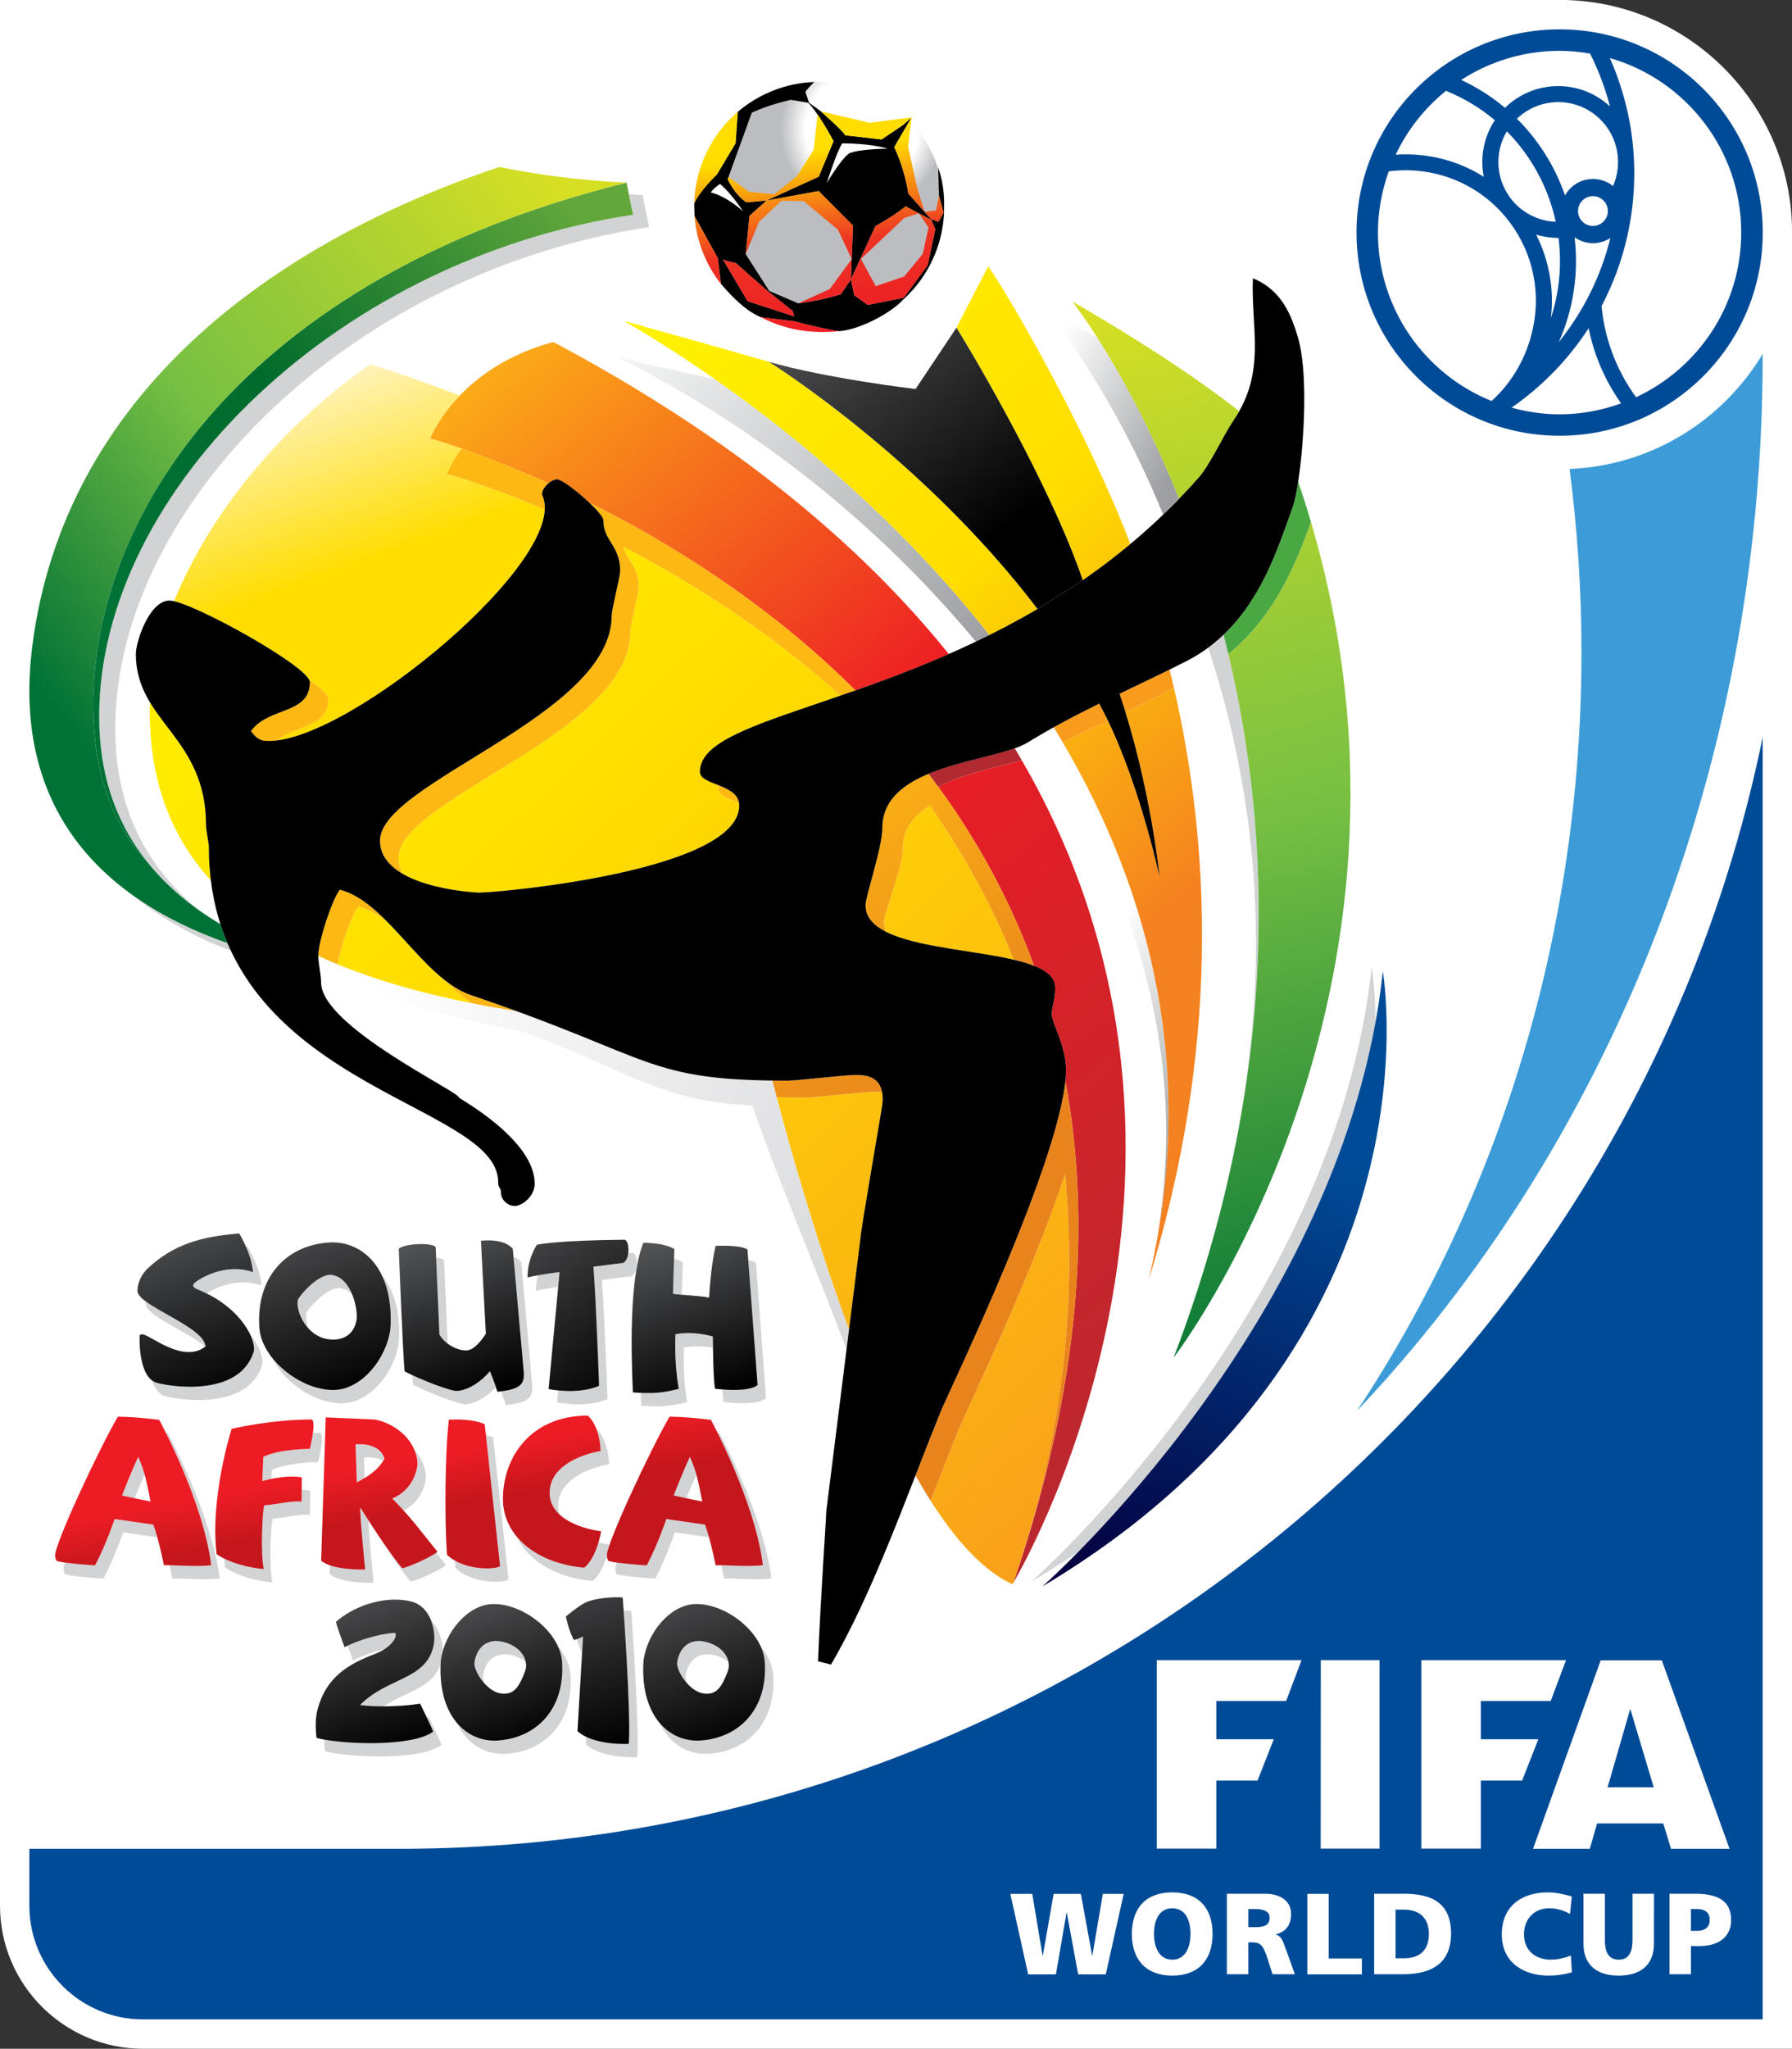 <?xml version="1.0" encoding="UTF-8" standalone="no"?>
<svg
   xmlns:dc="http://purl.org/dc/elements/1.1/"
   xmlns:cc="http://creativecommons.org/ns#"
   xmlns:rdf="http://www.w3.org/1999/02/22-rdf-syntax-ns#"
   xmlns:svg="http://www.w3.org/2000/svg"
   xmlns="http://www.w3.org/2000/svg"
   xmlns:xlink="http://www.w3.org/1999/xlink"
   xmlns:sodipodi="http://sodipodi.sourceforge.net/DTD/sodipodi-0.dtd"
   xmlns:inkscape="http://www.inkscape.org/namespaces/inkscape"
   version="1.1"
   x="0px"
   y="0px"
   width="1000.652"
   height="1143.402"
   viewBox="0 0 1000.652 1143.402"
   id="svg2"
   inkscape:version="0.92.3 (2405546, 2018-03-11)"
   sodipodi:docname="2010_FIFA_World_Cup.svg">
  <rect x="0" y="0" width="1000.652" height="1143.402" fill="#333333" stroke="none"/>
  <defs
     id="defs322">
    <inkscape:perspective
       sodipodi:type="inkscape:persp3d"
       inkscape:vp_x="0 : 329.99999 : 1"
       inkscape:vp_y="0 : 999.99997 : 0"
       inkscape:vp_z="600.00002 : 329.99999 : 1"
       inkscape:persp3d-origin="300.00001 : 219.99999 : 1"
       id="perspective326" />
    <linearGradient
       inkscape:collect="always"
       xlink:href="#SVGID_1_"
       id="linearGradient3200"
       gradientUnits="userSpaceOnUse"
       gradientTransform="matrix(48.001,0,0,48.001,-671.692,2120.395)"
       x1="30.482"
       y1="-47.51"
       x2="27.734"
       y2="-51.292" />
    <linearGradient
       inkscape:collect="always"
       xlink:href="#SVGID_2_"
       id="linearGradient3202"
       gradientUnits="userSpaceOnUse"
       gradientTransform="matrix(48.001,0,0,48.001,-671.692,2120.395)"
       x1="23.157"
       y1="-47.285"
       x2="21.703"
       y2="-51.279" />
    <linearGradient
       inkscape:collect="always"
       xlink:href="#SVGID_3_"
       id="linearGradient3204"
       gradientUnits="userSpaceOnUse"
       gradientTransform="matrix(48.001,0,0,48.001,-671.692,2120.395)"
       x1="19.938"
       y1="-47.168"
       x2="18.362"
       y2="-51.496" />
    <linearGradient
       inkscape:collect="always"
       xlink:href="#SVGID_4_"
       id="linearGradient3206"
       gradientUnits="userSpaceOnUse"
       gradientTransform="matrix(48.001,0,0,48.001,-671.692,2120.395)"
       x1="26.625"
       y1="-47.334"
       x2="25.192"
       y2="-51.269" />
    <linearGradient
       inkscape:collect="always"
       xlink:href="#SVGID_5_"
       id="linearGradient3208"
       gradientUnits="userSpaceOnUse"
       gradientTransform="matrix(48.001,0,0,48.001,-671.692,2120.395)"
       x1="32.499"
       y1="-47.243"
       x2="31.057"
       y2="-51.205" />
    <linearGradient
       inkscape:collect="always"
       xlink:href="#SVGID_6_"
       id="linearGradient3210"
       gradientUnits="userSpaceOnUse"
       gradientTransform="matrix(48.001,0,0,48.001,-671.692,2120.395)"
       x1="30.123"
       y1="-38.269"
       x2="28.936"
       y2="-42.149" />
    <linearGradient
       inkscape:collect="always"
       xlink:href="#SVGID_7_"
       id="linearGradient3212"
       gradientUnits="userSpaceOnUse"
       gradientTransform="matrix(48.001,0,0,48.001,-671.692,2120.395)"
       x1="32.825"
       y1="-38.291"
       x2="31.48"
       y2="-41.987" />
    <linearGradient
       inkscape:collect="always"
       xlink:href="#SVGID_8_"
       id="linearGradient3214"
       gradientUnits="userSpaceOnUse"
       gradientTransform="matrix(48.001,0,0,48.001,-671.692,2120.395)"
       x1="24.341"
       y1="-38.145"
       x2="22.913"
       y2="-42.067" />
    <linearGradient
       inkscape:collect="always"
       xlink:href="#SVGID_9_"
       id="linearGradient3216"
       gradientUnits="userSpaceOnUse"
       gradientTransform="matrix(48.001,0,0,48.001,-671.692,2120.395)"
       x1="27.619"
       y1="-38.291"
       x2="26.274"
       y2="-41.989" />
    <linearGradient
       inkscape:collect="always"
       xlink:href="#SVGID_10_"
       id="linearGradient3218"
       gradientUnits="userSpaceOnUse"
       gradientTransform="matrix(48.001,0,0,48.001,-671.692,2120.395)"
       x1="24.673"
       y1="-42.48"
       x2="23.886"
       y2="-46.943" />
    <linearGradient
       inkscape:collect="always"
       xlink:href="#SVGID_11_"
       id="linearGradient3220"
       gradientUnits="userSpaceOnUse"
       gradientTransform="matrix(48.001,0,0,48.001,-671.692,2120.395)"
       x1="44.436"
       y1="-71.543"
       x2="40.78"
       y2="-73.302" />
    <linearGradient
       inkscape:collect="always"
       xlink:href="#SVGID_12_"
       id="linearGradient3222"
       gradientUnits="userSpaceOnUse"
       gradientTransform="matrix(48.001,0,0,48.001,-671.692,2120.395)"
       x1="36.657"
       y1="-50.901"
       x2="22.842"
       y2="-58.595" />
    <linearGradient
       inkscape:collect="always"
       xlink:href="#SVGID_13_"
       id="linearGradient3224"
       gradientUnits="userSpaceOnUse"
       gradientTransform="matrix(48.001,0,0,48.001,-671.692,2120.395)"
       x1="45.773"
       y1="-53.835"
       x2="39.38"
       y2="-60.334" />
    <linearGradient
       inkscape:collect="always"
       xlink:href="#SVGID_14_"
       id="linearGradient3226"
       gradientUnits="userSpaceOnUse"
       gradientTransform="matrix(48.001,0,0,48.001,-671.692,2120.395)"
       x1="39.618"
       y1="-66.79"
       x2="30.29"
       y2="-74.425" />
    <linearGradient
       inkscape:collect="always"
       xlink:href="#SVGID_15_"
       id="linearGradient3228"
       gradientUnits="userSpaceOnUse"
       gradientTransform="matrix(48.001,0,0,48.001,-671.692,2120.395)"
       x1="41.924"
       y1="-75.129"
       x2="48.764"
       y2="-47.889" />
    <linearGradient
       inkscape:collect="always"
       xlink:href="#SVGID_16_"
       id="linearGradient3230"
       gradientUnits="userSpaceOnUse"
       gradientTransform="matrix(48.001,0,0,48.001,-671.692,2120.395)"
       x1="31.343"
       y1="-75.349"
       x2="48.566"
       y2="-54.815" />
    <linearGradient
       inkscape:collect="always"
       xlink:href="#SVGID_17_"
       id="linearGradient3232"
       gradientUnits="userSpaceOnUse"
       gradientTransform="matrix(48.001,0,0,48.001,-671.692,2120.395)"
       x1="24.22"
       y1="-72.046"
       x2="47.425"
       y2="-44.807" />
    <linearGradient
       inkscape:collect="always"
       xlink:href="#SVGID_18_"
       id="linearGradient3234"
       gradientUnits="userSpaceOnUse"
       gradientTransform="matrix(48.001,0,0,48.001,-671.692,2120.395)"
       x1="42.967"
       y1="-42.147"
       x2="49.187"
       y2="-58.35" />
    <linearGradient
       inkscape:collect="always"
       xlink:href="#SVGID_19_"
       id="linearGradient3236"
       gradientUnits="userSpaceOnUse"
       gradientTransform="matrix(48.001,0,0,48.001,-671.692,2120.395)"
       x1="30.713"
       y1="-75.23"
       x2="13.864"
       y2="-62.4" />
    <linearGradient
       inkscape:collect="always"
       xlink:href="#SVGID_20_"
       id="linearGradient3238"
       gradientUnits="userSpaceOnUse"
       gradientTransform="matrix(48.001,0,0,48.001,-671.692,2120.395)"
       x1="19.829"
       y1="-70.9"
       x2="44.578"
       y2="-45.189" />
    <linearGradient
       inkscape:collect="always"
       xlink:href="#SVGID_21_"
       id="linearGradient3240"
       gradientUnits="userSpaceOnUse"
       gradientTransform="matrix(48.001,0,0,48.001,-671.692,2120.395)"
       x1="21.46"
       y1="-73.885"
       x2="25.088"
       y2="-63.917" />
    <linearGradient
       inkscape:collect="always"
       xlink:href="#SVGID_22_"
       id="linearGradient3242"
       gradientUnits="userSpaceOnUse"
       gradientTransform="matrix(48.001,0,0,48.001,-671.692,2120.395)"
       x1="22.582"
       y1="-72.485"
       x2="41.815"
       y2="-42.869" />
    <linearGradient
       inkscape:collect="always"
       xlink:href="#SVGID_23_"
       id="linearGradient3244"
       gradientUnits="userSpaceOnUse"
       gradientTransform="matrix(48.001,0,0,48.001,-671.692,2120.395)"
       x1="30.441"
       y1="-75.72"
       x2="15.575"
       y2="-64.601" />
    <linearGradient
       inkscape:collect="always"
       xlink:href="#SVGID_24_"
       id="linearGradient3246"
       gradientUnits="userSpaceOnUse"
       gradientTransform="matrix(48.001,0,0,48.001,-671.692,2120.395)"
       x1="41.252"
       y1="-67.649"
       x2="35.449"
       y2="-75.254" />
    <radialGradient
       inkscape:collect="always"
       xlink:href="#SVGID_25_"
       id="radialGradient3248"
       gradientUnits="userSpaceOnUse"
       gradientTransform="matrix(48.001,0,0,48.001,-671.692,2120.395)"
       cx="36.2"
       cy="-79.767"
       r="2.946" />
    <linearGradient
       inkscape:collect="always"
       xlink:href="#SVGID_26_"
       id="linearGradient3250"
       gradientUnits="userSpaceOnUse"
       gradientTransform="matrix(48.001,0,0,48.001,-671.692,2120.395)"
       x1="35.54"
       y1="-74.46"
       x2="34.72"
       y2="-80.294" />
  </defs>
  <sodipodi:namedview
     pagecolor="#ffffff"
     bordercolor="#666666"
     borderopacity="1"
     objecttolerance="10"
     gridtolerance="10"
     guidetolerance="10"
     inkscape:pageopacity="0"
     inkscape:pageshadow="2"
     inkscape:window-width="1366"
     inkscape:window-height="705"
     id="namedview320"
     showgrid="false"
     inkscape:zoom="0.5"
     inkscape:cx="545.04628"
     inkscape:cy="515.30938"
     inkscape:window-x="-8"
     inkscape:window-y="-8"
     inkscape:window-maximized="1"
     inkscape:current-layer="g3132" />
  <title
     id="title4">2010 FIFA World Cup logo</title>
  <linearGradient
     id="SVGID_1_"
     gradientUnits="userSpaceOnUse"
     x1="30.482"
     y1="-47.51"
     x2="27.734"
     y2="-51.292"
     gradientTransform="matrix(12.407,0,0,12.407,-170.927,1034.691)">
    <stop
       offset="0"
       stop-color="#000"
       id="stop41" />
    <stop
       offset="1"
       stop-color="#434345"
       id="stop43" />
  </linearGradient>
  <linearGradient
     id="SVGID_2_"
     gradientUnits="userSpaceOnUse"
     x1="23.157"
     y1="-47.285"
     x2="21.703"
     y2="-51.279"
     gradientTransform="matrix(12.407,0,0,12.407,-170.927,1034.691)">
    <stop
       offset="0"
       stop-color="#000"
       id="stop48" />
    <stop
       offset="1"
       stop-color="#474749"
       id="stop50" />
  </linearGradient>
  <linearGradient
     id="SVGID_3_"
     gradientUnits="userSpaceOnUse"
     x1="19.938"
     y1="-47.168"
     x2="18.362"
     y2="-51.496"
     gradientTransform="matrix(12.407,0,0,12.407,-170.927,1034.691)">
    <stop
       offset="0"
       stop-color="#000"
       id="stop55" />
    <stop
       offset="1"
       stop-color="#4E4F51"
       id="stop57" />
  </linearGradient>
  <linearGradient
     id="SVGID_4_"
     gradientUnits="userSpaceOnUse"
     x1="26.625"
     y1="-47.334"
     x2="25.192"
     y2="-51.269"
     gradientTransform="matrix(12.407,0,0,12.407,-170.927,1034.691)">
    <stop
       offset="0"
       stop-color="#000"
       id="stop62" />
    <stop
       offset="1"
       stop-color="#515254"
       id="stop64" />
  </linearGradient>
  <linearGradient
     id="SVGID_5_"
     gradientUnits="userSpaceOnUse"
     x1="32.499"
     y1="-47.243"
     x2="31.057"
     y2="-51.205"
     gradientTransform="matrix(12.407,0,0,12.407,-170.927,1034.691)">
    <stop
       offset="0"
       stop-color="#000"
       id="stop69" />
    <stop
       offset="0.988"
       stop-color="#515254"
       id="stop71" />
    <stop
       offset="1"
       stop-color="#515254"
       id="stop73" />
  </linearGradient>
  <linearGradient
     id="SVGID_6_"
     gradientUnits="userSpaceOnUse"
     x1="30.123"
     y1="-38.269"
     x2="28.936"
     y2="-42.149"
     gradientTransform="matrix(12.407,0,0,12.407,-170.927,1034.691)">
    <stop
       offset="0"
       stop-color="#000"
       id="stop78" />
    <stop
       offset="1"
       stop-color="#3F3E40"
       id="stop80" />
  </linearGradient>
  <linearGradient
     id="SVGID_7_"
     gradientUnits="userSpaceOnUse"
     x1="32.825"
     y1="-38.291"
     x2="31.48"
     y2="-41.987"
     gradientTransform="matrix(12.407,0,0,12.407,-170.927,1034.691)">
    <stop
       offset="0"
       stop-color="#000"
       id="stop85" />
    <stop
       offset="1"
       stop-color="#48484A"
       id="stop87" />
  </linearGradient>
  <linearGradient
     id="SVGID_8_"
     gradientUnits="userSpaceOnUse"
     x1="24.341"
     y1="-38.145"
     x2="22.913"
     y2="-42.067"
     gradientTransform="matrix(12.407,0,0,12.407,-170.927,1034.691)">
    <stop
       offset="0"
       stop-color="#000"
       id="stop92" />
    <stop
       offset="1"
       stop-color="#4D4D4F"
       id="stop94" />
  </linearGradient>
  <linearGradient
     id="SVGID_9_"
     gradientUnits="userSpaceOnUse"
     x1="27.619"
     y1="-38.291"
     x2="26.274"
     y2="-41.989"
     gradientTransform="matrix(12.407,0,0,12.407,-170.927,1034.691)">
    <stop
       offset="0"
       stop-color="#000"
       id="stop99" />
    <stop
       offset="1"
       stop-color="#4D4D4F"
       id="stop101" />
  </linearGradient>
  <linearGradient
     id="SVGID_10_"
     gradientUnits="userSpaceOnUse"
     x1="24.673"
     y1="-42.48"
     x2="23.886"
     y2="-46.943"
     gradientTransform="matrix(12.407,0,0,12.407,-170.927,1034.691)">
    <stop
       offset="0"
       stop-color="#C4161C"
       id="stop106" />
    <stop
       offset="0.38"
       stop-color="#C4161C"
       id="stop108" />
    <stop
       offset="0.678"
       stop-color="#ED1C24"
       id="stop110" />
    <stop
       offset="0.839"
       stop-color="#ED1C24"
       id="stop112" />
    <stop
       offset="1"
       stop-color="#ED1C24"
       id="stop114" />
  </linearGradient>
  <linearGradient
     id="SVGID_11_"
     gradientUnits="userSpaceOnUse"
     x1="44.436"
     y1="-71.543"
     x2="40.78"
     y2="-73.302"
     gradientTransform="matrix(12.407,0,0,12.407,-170.927,1034.691)">
    <stop
       offset="0"
       stop-color="#9D9FA2"
       id="stop123" />
    <stop
       offset="1"
       stop-color="#FFF"
       id="stop125" />
  </linearGradient>
  <linearGradient
     id="SVGID_12_"
     gradientUnits="userSpaceOnUse"
     x1="36.657"
     y1="-50.901"
     x2="22.842"
     y2="-58.595"
     gradientTransform="matrix(12.407,0,0,12.407,-170.927,1034.691)">
    <stop
       offset="0"
       stop-color="#D8D9DB"
       id="stop132" />
    <stop
       offset="0.929"
       stop-color="#FFF"
       id="stop134" />
    <stop
       offset="1"
       stop-color="#FFF"
       id="stop136" />
  </linearGradient>
  <linearGradient
     id="SVGID_13_"
     gradientUnits="userSpaceOnUse"
     x1="45.773"
     y1="-53.835"
     x2="39.38"
     y2="-60.334"
     gradientTransform="matrix(12.407,0,0,12.407,-170.927,1034.691)">
    <stop
       offset="0"
       stop-color="#999B9E"
       id="stop141" />
    <stop
       offset="0.678"
       stop-color="#FFF"
       id="stop143" />
    <stop
       offset="1"
       stop-color="#FFF"
       id="stop145" />
  </linearGradient>
  <linearGradient
     id="SVGID_14_"
     gradientUnits="userSpaceOnUse"
     x1="39.618"
     y1="-66.79"
     x2="30.29"
     y2="-74.425"
     gradientTransform="matrix(12.407,0,0,12.407,-170.927,1034.691)">
    <stop
       offset="0"
       stop-color="#9D9FA2"
       id="stop150" />
    <stop
       offset="1"
       stop-color="#F5F6F6"
       id="stop152" />
  </linearGradient>
  <linearGradient
     id="SVGID_15_"
     gradientUnits="userSpaceOnUse"
     x1="41.924"
     y1="-75.129"
     x2="48.764"
     y2="-47.889"
     gradientTransform="matrix(12.407,0,0,12.407,-170.927,1034.691)">
    <stop
       offset="0"
       stop-color="#D7DF23"
       id="stop159" />
    <stop
       offset="0.49"
       stop-color="#77C043"
       id="stop161" />
    <stop
       offset="1"
       stop-color="#007236"
       id="stop163" />
    <stop
       offset="1"
       stop-color="#007236"
       id="stop165" />
  </linearGradient>
  <linearGradient
     id="SVGID_16_"
     gradientUnits="userSpaceOnUse"
     x1="31.343"
     y1="-75.349"
     x2="48.566"
     y2="-54.815"
     gradientTransform="matrix(12.407,0,0,12.407,-170.927,1034.691)">
    <stop
       offset="0"
       stop-color="#FFF200"
       id="stop170" />
    <stop
       offset="0.38"
       stop-color="#FFDD00"
       id="stop172" />
    <stop
       offset="0.749"
       stop-color="#F58220"
       id="stop174" />
    <stop
       offset="1"
       stop-color="#F58220"
       id="stop176" />
  </linearGradient>
  <linearGradient
     id="SVGID_17_"
     gradientUnits="userSpaceOnUse"
     x1="24.22"
     y1="-72.046"
     x2="47.425"
     y2="-44.807"
     gradientTransform="matrix(12.407,0,0,12.407,-170.927,1034.691)">
    <stop
       offset="0"
       stop-color="#FCAF17"
       id="stop181" />
    <stop
       offset="0.388"
       stop-color="#ED1C24"
       id="stop183" />
    <stop
       offset="1"
       stop-color="#B02A30"
       id="stop185" />
  </linearGradient>
  <linearGradient
     id="SVGID_18_"
     gradientUnits="userSpaceOnUse"
     x1="42.967"
     y1="-42.147"
     x2="49.187"
     y2="-58.35"
     gradientTransform="matrix(12.407,0,0,12.407,-170.927,1034.691)">
    <stop
       offset="0"
       stop-color="#040040"
       id="stop190" />
    <stop
       offset="0.71"
       stop-color="#004B97"
       id="stop192" />
    <stop
       offset="0.812"
       stop-color="#004B97"
       id="stop194" />
    <stop
       offset="1"
       stop-color="#004B97"
       id="stop196" />
  </linearGradient>
  <linearGradient
     id="SVGID_19_"
     gradientUnits="userSpaceOnUse"
     x1="30.713"
     y1="-75.23"
     x2="13.864"
     y2="-62.4"
     gradientTransform="matrix(12.407,0,0,12.407,-170.927,1034.691)">
    <stop
       offset="0"
       stop-color="#D7DF23"
       id="stop203" />
    <stop
       offset="0.51"
       stop-color="#77C043"
       id="stop205" />
    <stop
       offset="0.871"
       stop-color="#007236"
       id="stop207" />
    <stop
       offset="1"
       stop-color="#007236"
       id="stop209" />
  </linearGradient>
  <linearGradient
     id="SVGID_20_"
     gradientUnits="userSpaceOnUse"
     x1="19.829"
     y1="-70.9"
     x2="44.578"
     y2="-45.189"
     gradientTransform="matrix(12.407,0,0,12.407,-170.927,1034.691)">
    <stop
       offset="0"
       stop-color="#FFF200"
       id="stop214" />
    <stop
       offset="0.369"
       stop-color="#FFDD00"
       id="stop216" />
    <stop
       offset="1"
       stop-color="#F99D1C"
       id="stop218" />
  </linearGradient>
  <linearGradient
     id="SVGID_21_"
     gradientUnits="userSpaceOnUse"
     x1="21.46"
     y1="-73.885"
     x2="25.088"
     y2="-63.917"
     gradientTransform="matrix(12.407,0,0,12.407,-170.927,1034.691)">
    <stop
       offset="0"
       stop-color="#FFF7DB"
       id="stop223" />
    <stop
       offset="0.529"
       stop-color="#FFDD00"
       id="stop225" />
    <stop
       offset="1"
       stop-color="#FFDD00"
       id="stop227" />
  </linearGradient>
  <linearGradient
     id="SVGID_22_"
     gradientUnits="userSpaceOnUse"
     x1="22.582"
     y1="-72.485"
     x2="41.815"
     y2="-42.869"
     gradientTransform="matrix(12.407,0,0,12.407,-170.927,1034.691)">
    <stop
       offset="0"
       stop-color="#FDB813"
       id="stop232" />
    <stop
       offset="0.4"
       stop-color="#FDB813"
       id="stop234" />
    <stop
       offset="0.659"
       stop-color="#E9841D"
       id="stop236" />
    <stop
       offset="1"
       stop-color="#E9841D"
       id="stop238" />
  </linearGradient>
  <linearGradient
     id="SVGID_23_"
     gradientUnits="userSpaceOnUse"
     x1="30.441"
     y1="-75.72"
     x2="15.575"
     y2="-64.601"
     gradientTransform="matrix(12.407,0,0,12.407,-170.927,1034.691)">
    <stop
       offset="0"
       stop-color="#62A73B"
       id="stop243" />
    <stop
       offset="0.49"
       stop-color="#006B2C"
       id="stop245" />
    <stop
       offset="0.831"
       stop-color="#007236"
       id="stop247" />
    <stop
       offset="1"
       stop-color="#007236"
       id="stop249" />
  </linearGradient>
  <linearGradient
     id="SVGID_24_"
     gradientUnits="userSpaceOnUse"
     x1="41.252"
     y1="-67.649"
     x2="35.449"
     y2="-75.254"
     gradientTransform="matrix(12.407,0,0,12.407,-170.927,1034.691)">
    <stop
       offset="0"
       stop-color="#000"
       id="stop260" />
    <stop
       offset="0.239"
       stop-color="#000"
       id="stop262" />
    <stop
       offset="1"
       stop-color="#4D4D4F"
       id="stop264" />
  </linearGradient>
  <radialGradient
     id="SVGID_25_"
     cx="36.2"
     cy="-79.767"
     r="2.946"
     gradientTransform="matrix(12.407,0,0,12.407,-170.927,1034.691)"
     gradientUnits="userSpaceOnUse">
    <stop
       offset="0"
       stop-color="#FFF"
       id="stop269" />
    <stop
       offset="0.49"
       stop-color="#FFF"
       id="stop271" />
    <stop
       offset="0.71"
       stop-color="#BCBDC0"
       id="stop273" />
    <stop
       offset="1"
       stop-color="#BCBDC0"
       id="stop275" />
  </radialGradient>
  <linearGradient
     id="SVGID_26_"
     gradientUnits="userSpaceOnUse"
     x1="35.54"
     y1="-74.46"
     x2="34.72"
     y2="-80.294"
     gradientTransform="matrix(12.407,0,0,12.407,-170.927,1034.691)">
    <stop
       offset="0"
       stop-color="#ED1C24"
       id="stop282" />
    <stop
       offset="0.4"
       stop-color="#EE3224"
       id="stop284" />
    <stop
       offset="0.812"
       stop-color="#FFDD00"
       id="stop286" />
    <stop
       offset="1"
       stop-color="#FFDD00"
       id="stop288" />
  </linearGradient>
  <g
     id="g3132"
     transform="matrix(0.453,0,0,0.453,-1.646,846.143)">
    <path
       id="path6"
       d="M 3.634,-1867.947 V 479.93 c 0,97.26 79.092,176.298 176.363,176.298 H 2212.675 v -2237.727 c 0,-157.825 -128.318,-286.255 -286.189,-286.444 H 3.634 Z"
       style="fill:#ffffff;stroke-width:3.869"
       inkscape:connector-curvature="0" />
    <path
       id="path8"
       d="M 495.233,409.891 H 39.822 v 70.074 c 0,77.382 62.739,140.052 140.106,140.052 H 2176.456 V -959.683 C 2016.179,-177.996 1324.319,409.891 495.233,409.891 Z"
       style="fill:#004b97;stroke-width:3.869"
       inkscape:connector-curvature="0" />
    <path
       id="path10"
       d="m 2176.421,-1431.803 c -49.059,81.723 -136.91,137.533 -237.984,141.719 9.513,73.796 14.628,149.135 14.628,225.775 0,348.881 -102.633,671.591 -276.695,934.618 307.904,-325.719 500.075,-787.208 500.075,-1299.237 0,-0.944 -0.023,-1.907 -0.023,-2.874 z"
       style="fill:#3d9cd7;stroke-width:3.869"
       inkscape:connector-curvature="0" />
    <path
       id="path12"
       d="m 2020.388,-1378.473 c -23.441,-32.161 -38.691,-70.577 -42.533,-112.317 28.245,-53.698 42.97,-115.474 39.906,-180.464 -2.081,-44.595 -12.751,-86.613 -29.716,-125.103 93.468,26.841 161.945,112.87 161.945,215.004 0.01,89.901 -53.129,167.195 -129.602,202.88 z m -94.292,21.061 c -20.555,0 -40.335,-3.049 -59.184,-8.213 37.658,-26.18 70.07,-59.486 94.989,-97.913 6.751,34.06 20.81,65.265 39.956,92.66 -23.704,8.507 -49.102,13.467 -75.761,13.467 z m -83.885,-16.403 c -82.129,-33.205 -140.024,-113.562 -140.024,-207.542 0,-26.435 4.882,-51.818 13.297,-75.405 49.411,-6.376 101.063,10.094 137.827,49.218 32.718,34.896 49.547,83.947 41.608,134.84 -6.14,39.504 -25.209,74.132 -52.708,98.888 z m -56.066,-382.191 c 21.793,9.061 42.196,20.984 60.116,36.25 -13.177,20.001 -18.543,45.013 -13.622,69.683 -32.787,-20.759 -71.034,-29.781 -108.576,-27.209 14.581,-30.741 35.817,-57.648 62.081,-78.725 z m 175.211,109.063 c -12.531,1.88 -22.86,9.482 -28.582,19.796 -12.581,-36.409 -33.109,-68.445 -59.288,-94.439 13.227,-12.697 31.194,-20.493 50.955,-20.493 40.699,0 73.68,33.054 73.68,73.765 0,10.55 -2.151,20.524 -6.182,29.569 -8.264,-6.588 -19.235,-9.958 -30.582,-8.198 z m -12.531,39.086 c 0,-10.121 8.178,-18.353 18.392,-18.353 10.124,0 18.376,8.233 18.376,18.353 0,10.124 -8.252,18.338 -18.376,18.338 -10.213,0 -18.392,-8.213 -18.392,-18.338 z m -4.232,32.377 c 13.266,9.347 30.733,9.521 44.069,0.894 -11.676,47.434 -33.646,90.989 -63.52,128.171 17.487,-39.353 24.822,-83.665 19.452,-129.064 z m -82.957,-54.1 c -14.968,-24.23 -14.171,-53.659 -0.592,-76.489 29.433,29.75 50.854,67.908 60.317,111.446 -23.622,-0.909 -46.448,-13.316 -59.725,-34.958 z m 35.612,50.796 c 9.107,2.747 18.427,4.051 27.53,4.051 4.298,33.933 0.812,67.463 -9.401,98.672 4.24,-35.577 -2.294,-71.277 -18.129,-102.722 z m 28.849,-226.456 c 12.856,0 25.282,1.323 37.581,3.37 10.291,20.589 18.698,42.308 24.505,65.161 -16.713,-15.591 -39.132,-25.104 -63.745,-25.104 -25.565,0 -48.754,10.225 -65.633,26.791 -16.361,-13.854 -34.567,-25.232 -53.934,-34.416 34.954,-22.558 76.527,-35.801 121.226,-35.801 z m 0.027,-26.478 c -138.249,0 -250.349,112.034 -250.349,250.314 0,138.276 112.1,250.38 250.349,250.38 138.268,0 250.411,-112.104 250.411,-250.38 0,-138.28 -112.139,-250.314 -250.411,-250.314 z"
       style="fill:#004b97;stroke-width:3.869"
       inkscape:connector-curvature="0" />
    <polygon
       id="polygon14"
       points="331.208,632.484 325.527,606.861 332.512,606.861 335.804,626.546 335.878,626.546 339.323,606.861 347.997,606.861 351.596,626.546 351.65,626.546 354.996,606.861 361.646,606.861 355.934,632.484 347.135,632.484 343.511,612.794 343.442,612.794 340.053,632.484 "
       style="fill:#ffffff"
       transform="matrix(3.869,0,0,3.869,-10.425,-1882.536)" />
    <path
       id="path16"
       d="m 1448.66,546.461 c 16.036,0 22.473,-15.285 22.473,-31.631 0,-17.22 -6.438,-31.646 -22.473,-31.646 -16.136,0 -22.489,14.426 -22.489,31.646 0,16.345 6.353,31.631 22.489,31.631 z m 0,-82.914 c 32.598,0 49.682,19.487 49.682,51.292 0,31.561 -17.27,51.276 -49.682,51.276 -32.416,0 -49.818,-19.715 -49.818,-51.276 0,-31.805 17.119,-51.292 49.818,-51.292 z"
       style="fill:#ffffff;stroke-width:3.869"
       inkscape:connector-curvature="0" />
    <path
       id="path18"
       d="m 1542.399,506.443 h 6.929 c 8.511,0 19.386,-0.34 19.386,-11.529 0,-9.18 -9.308,-10.883 -19.386,-10.883 h -6.929 z m -26.435,-41.186 h 47.179 c 17.576,0 31.956,7.981 31.956,24.98 0,13.223 -6.209,22.025 -19.019,25.062 v 0.228 c 8.503,2.302 9.099,9.799 14.024,21.858 l 9.652,26.996 h -27.572 l -5.672,-17.92 c -5.389,-17.019 -8.778,-21.286 -18.601,-21.286 h -5.521 v 39.206 h -26.435 z"
       style="fill:#ffffff;stroke-width:3.869"
       inkscape:connector-curvature="0" />
    <polygon
       id="polygon20"
       points="437.543,627.421 437.543,632.484 420.14,632.484 420.14,606.861 426.958,606.861 426.958,627.421 "
       style="fill:#ffffff"
       transform="matrix(3.869,0,0,3.869,-10.425,-1882.536)" />
    <path
       id="path22"
       d="m 1723.9,544.782 h 10.237 c 19.754,0 30.849,-10.198 30.849,-29.944 0,-19.723 -11.463,-30.006 -30.849,-30.006 h -10.237 z m -26.377,-79.549 h 36.064 c 34.509,0 58.712,10.736 58.712,49.199 0,37.07 -24.895,49.953 -58.712,49.953 h -36.064 z"
       style="fill:#ffffff;stroke-width:3.869"
       inkscape:connector-curvature="0" />
    <path
       id="path24"
       d="m 1941.253,562.094 c -7.451,1.88 -15.835,4.012 -29.364,4.012 -26.396,0 -57.01,-13.343 -57.01,-50.839 0,-34.509 24.137,-51.713 56.839,-51.713 10.09,0 19.905,2.267 29.464,5.08 l -2.252,21.51 c -8.465,-4.724 -16.682,-6.975 -25.777,-6.975 -18.787,0 -30.95,13.641 -30.95,32.099 0,19.425 13.715,31.194 33.089,31.194 8.585,0 17.459,-2.252 24.709,-5.041 z"
       style="fill:#ffffff;stroke-width:3.869"
       inkscape:connector-curvature="0" />
    <path
       id="path26"
       d="m 2042.424,526.715 c 0,27.174 -17.626,39.407 -43.446,39.407 -25.924,0 -43.453,-12.225 -43.453,-39.407 v -61.474 h 26.385 v 57.102 c 0,13.076 3.501,24.118 17.069,24.118 13.51,0 16.988,-11.041 16.988,-24.118 v -57.102 h 26.466 z"
       style="fill:#ffffff;stroke-width:3.869"
       inkscape:connector-curvature="0" />
    <path
       id="path28"
       d="m 2087.994,511.008 h 6.871 c 9.064,0 16.272,-3.288 16.272,-13.66 0,-10.09 -7.207,-13.332 -16.272,-13.332 h -6.871 z m -26.381,-45.775 h 31.495 c 30.3,0 44.417,10.237 44.417,32.513 0,20.083 -14.593,31.956 -39.302,31.956 h -10.233 v 34.683 h -26.377 z"
       style="fill:#ffffff;stroke-width:3.869"
       inkscape:connector-curvature="0" />
    <polygon
       id="polygon30"
       points="409.459,557.628 391.151,557.628 391.151,545.441 413.404,545.441 418.306,532.429 372.185,532.429 372.185,592.445 391.151,592.445 391.151,570.768 404.29,570.768 "
       style="fill:#ffffff"
       transform="matrix(3.869,0,0,3.869,-10.425,-1882.536)" />
    <polygon
       id="polygon32"
       points="443.154,532.429 424.443,532.429 424.406,592.445 443.154,592.445 "
       style="fill:#ffffff"
       transform="matrix(3.869,0,0,3.869,-10.425,-1882.536)" />
    <path
       id="path34"
       d="m 2052.088,177.663 h -75.324 l -83.421,232.212 h 69.993 l 9.002,-31.244 h 81.572 l 9.536,31.244 h 72.152 z m -66.821,156.416 27.944,-96.625 28.919,96.625 z"
       style="fill:#ffffff;stroke-width:3.869"
       inkscape:connector-curvature="0" />
    <polygon
       id="polygon36"
       points="493.745,557.628 475.436,557.628 475.436,545.441 497.698,545.441 502.578,532.429 456.47,532.429 456.47,592.445 475.436,592.445 475.436,570.768 488.585,570.768 "
       style="fill:#ffffff"
       transform="matrix(3.869,0,0,3.869,-10.425,-1882.536)" />
    <path
       id="path38"
       d="m 738.777,-107.446 c 15.572,14.949 15.572,43.585 15.572,43.585 0,0 -62.758,9.432 -62.758,51.547 0,3.606 0.491,6.944 1.408,10.02 -7.08,-6.77 -11.842,-15.421 -11.842,-26.334 0,-42.161 62.82,-51.597 62.82,-51.597 0,0 0.012,-13.807 -5.2,-27.22 z m 2.573,139.982 c 4.96,1.188 9.614,1.934 13.715,2.457 -2.348,6.929 -3.571,11.656 -3.416,13.85 -3.083,10.654 -8.623,24.067 -17.483,31.039 -45.264,-4.027 -79.808,-24.996 -93.627,-54.661 17.309,20.864 46.827,35.078 83.282,38.355 8.875,-7.111 14.415,-20.702 17.529,-31.039 z M 514.661,-81.135 c 7.207,7.927 12.62,18.051 13.92,30.482 0.781,7.192 -4.147,32.161 -27.433,43.72 -4.201,-4.596 -8.759,-9.482 -13.939,-14.744 26.3,-10.72 31.747,-37.794 30.954,-45.357 -0.526,-5.072 -1.76,-9.823 -3.501,-14.101 z m 26.601,126.36 c 3.668,4.654 7.637,9.567 11.989,14.91 -3.049,4.321 -35.968,19.591 -43.539,20.462 0,0 -17.425,-20.462 -50.885,-73.815 26.644,41.248 40.509,57.404 40.509,57.404 6.817,-0.658 34.571,-13.397 41.925,-18.961 z M 458.271,5.938 c -1.532,2.727 5.904,76.202 5.904,76.202 0,0 -39.639,1.451 -54.239,-10.894 l 0.356,-10.647 c 17.63,6.128 43.469,5.215 43.469,5.215 0,0 -7.401,-73.471 -5.892,-76.229 3.66,5.815 7.153,11.25 10.403,16.353 z m -5.942,-78.044 0.832,25.073 c -3.068,1.849 -6.306,3.625 -9.672,5.416 L 441.914,-88.42 c 0,0 29.193,-3.679 35.704,17.622 -0.46,0.87 -0.967,1.679 -1.439,2.472 -10.631,-5.389 -23.851,-3.78 -23.851,-3.78 z m -244.12,-30.389 2.139,0.286 c 0,0 54.305,99.929 64.062,179.01 -18.137,2.472 -47.686,-0.588 -58.317,0.174 0,0 -1.339,-7.014 -3.505,-16.458 13.378,0.236 36.343,1.942 51.411,-0.058 C 256.625,0.646 223.768,-71.046 208.208,-102.494 Z M 197.523,26.071 155.327,19.997 c 0,0 -9.892,29.983 -24.083,57.064 0,0 -35.391,-2.29 -45.194,-4.913 0,0 -3.563,0.607 -4.074,-7.002 -0.093,-1.474 0.457,-4.178 1.532,-7.919 14.067,1.996 37.318,3.466 37.318,3.466 C 135.012,33.619 144.935,3.586 144.935,3.586 l 47.636,6.875 c 1.737,4.774 3.447,10.152 4.952,15.61 z m -15.595,-77.367 c -4.449,9.943 -8.987,20.961 -12.33,29.213 -8.267,-1.776 -15.514,-3.37 -15.514,-3.37 0,0 10.635,-27.665 19.87,-47.492 3.486,7.474 5.973,14.566 7.973,21.649 z M 611.534,-96.815 630.472,78.202 c -7.227,4.472 -45.62,5.153 -65.482,-14.372 -0.205,-2.774 -0.406,-5.811 -0.596,-8.991 20.713,11.885 49.52,10.887 55.694,6.979 L 602.566,-99.949 c 6.225,1.524 8.968,3.134 8.968,3.134 z m -213.074,-5.865 c 5.807,3.629 -2.631,36.207 -2.631,36.207 0,0 -37.271,0.046 -57.238,9.753 l -0.453,10.856 c -6.72,1.385 -11.223,2.708 -11.223,2.708 l 1.273,-29.901 c 19.939,-9.687 57.265,-9.769 57.265,-9.769 0,0 2.627,-10.14 3.934,-19.754 2.987,-0.066 6.024,-0.101 9.072,-0.101 z m -22.93,70.279 c 3.64,0.097 7.192,0.387 10.569,1.064 l -0.344,29.901 c -10.786,-1.679 -34.323,3.846 -45.871,4.577 -2.348,2.859 -4.913,61.265 -0.623,78.485 0,0 -34.61,-2.356 -58.186,-18.338 -0.433,-3.64 -0.793,-7.246 -1.017,-10.941 22.404,11.146 48.785,12.906 48.785,12.906 -4.256,-17.22 -1.694,-75.591 0.696,-78.485 11.521,-0.696 35.035,-6.263 45.837,-4.596 z m 486.453,-18.895 c -4.422,9.943 -8.995,20.961 -12.333,29.213 -8.298,-1.776 -15.548,-3.37 -15.548,-3.37 0,0 10.705,-27.665 19.916,-47.492 3.493,7.474 6.016,14.566 7.966,21.649 z m 26.261,-51.199 2.174,0.286 c 0,0 54.301,99.929 64.058,179.01 -18.137,2.472 -47.682,-0.588 -58.278,0.174 0,0 -1.37,-7.014 -3.594,-16.458 13.413,0.236 36.409,1.942 51.466,-0.058 C 936.662,0.646 903.843,-71.046 888.245,-102.494 Z m -10.666,128.565 -42.154,-6.074 c 0,0 -9.974,29.983 -24.098,57.064 0,0 -35.36,-2.29 -45.264,-4.913 0,0 -3.482,0.607 -4.016,-7.002 -0.132,-1.474 0.457,-4.178 1.575,-7.919 13.985,1.996 37.256,3.466 37.256,3.466 C 815.072,33.619 825.01,3.586 825.01,3.586 l 47.632,6.875 c 1.737,4.774 3.412,10.152 4.936,15.61 z m -99.519,-350.193 5.892,-0.081 c 6.77,1.996 6.499,25.05 -1.95,28.636 l -36.409,4.596 c 3.354,45.028 6.91,146.717 6.91,146.717 0,0 -21.22,11.312 -62.197,4.178 l 1.339,-14.728 c 33.263,3.331 50.468,-5.834 50.468,-5.834 0,0 -3.579,-101.658 -6.925,-146.729 l 36.459,-4.573 c 3.621,-1.551 5.753,-6.654 6.414,-12.183 z m -86.377,41.496 c -7.532,1.095 -17.711,2.758 -27.398,4.936 0,-7.076 0.979,-13.459 2.441,-18.945 14.322,-2.569 26.671,-3.923 26.671,-3.923 z m 142.849,-34.466 c 7.571,2.085 10.786,4.422 10.786,4.422 l -1.269,39.964 c -4.066,-0.356 -7.842,-0.712 -10.856,-1.164 z m 91.53,1.884 c 3.95,0.627 7.296,1.679 9.432,3.234 l 12.357,166.711 c -10.952,10.163 -52.224,4.755 -52.224,4.755 0,0 -0.843,-1.134 -1.621,-15.498 12.732,0.967 35.704,1.532 43.5,-5.621 z m -43.589,107.899 c -10.821,-2.016 -23.804,-2.813 -35.797,-0.46 0,0 -2.016,33.731 4.016,67.316 -19.46,5.064 -32.277,6.159 -56.561,4.329 0,-2.449 -0.306,-7.939 -0.565,-15.746 18.257,0.863 30.06,-0.642 46.688,-4.913 -5.981,-33.6 -3.996,-67.397 -3.996,-67.397 16.082,-3.114 33.921,-0.507 46.057,2.84 0.058,5.068 0.108,9.73 0.159,14.032 z m -331.387,-107.179 4.387,101.976 c -4.449,-3.304 -8.078,-7.262 -10.179,-11.366 l -4.085,-94.567 c 5.71,0.646 9.722,1.985 9.877,3.958 z m 85.41,-5.319 c 3.61,1.563 6.94,3.648 9.598,6.573 0.526,7.602 13.092,145.259 13.645,152.83 1.114,16.307 -7.811,20.945 -32.509,23.568 0,0 -2.739,-8.48 -5.927,-16.91 21.324,-2.708 29.112,-7.776 28.006,-22.98 -0.418,-6.542 -9.83,-109.965 -12.813,-143.081 z m -21.522,161.009 c -10.194,10.844 -24.35,20.001 -37.407,20.953 -7.571,0.453 -42.858,-12.883 -64.666,-24.083 -0.255,-1.694 -0.576,-5.892 -0.971,-11.757 21.363,9.923 48.703,19.889 55.234,19.436 14.399,-1.014 30.126,-12.009 40.374,-24.288 2.658,6.186 5.606,14.376 7.436,19.738 z m -306.028,-173.125 c 9.297,16.102 15.537,31.871 17.049,47.725 -28.257,-10.043 -56.011,2.348 -67.625,9.9 -2.743,-1.3 -5.637,-2.669 -8.635,-3.946 -2.963,-1.253 -10.074,-3.695 -7.331,-7.85 2.689,-4.128 37.484,-27.135 73.161,-14.457 -0.998,-10.388 -4.008,-20.763 -8.616,-31.213 z m 2.917,107.748 c 12.833,16.117 16.933,31.453 14.779,38.3 -17.862,55.946 -102.935,42.858 -119.486,37.917 -8.194,-2.441 -13.223,-10.233 -16.341,-19.39 1.756,1.373 3.745,2.387 5.904,3.045 16.597,4.898 101.627,18.051 119.536,-37.925 1.397,-4.449 0.162,-12.465 -4.391,-21.947 z m -55.272,15.409 c -22.748,-19.433 -73.394,-38.18 -73.169,-52.522 0.035,-0.952 0.097,-1.896 0.201,-2.932 22.284,16.322 71.978,35.898 73.324,55.153 z m 238.677,-5.378 c -5.354,38.281 -35.681,72.759 -66.635,74.964 -33.321,2.321 -74.02,-23.657 -89.019,-55.226 18.995,23.665 51.253,40.742 78.554,38.854 30.988,-2.186 61.315,-36.664 66.685,-74.987 1.857,-27.224 -2.337,-49.272 -10.542,-66.171 14.744,17.812 23.448,45.361 20.957,82.566 z m -71.521,-66.585 c -17.142,-3.014 -41.952,27.356 -42.595,30.853 -0.909,5.161 0.186,12.043 3.01,18.98 -10.121,-10.821 -15.073,-25.831 -13.444,-35.302 0.662,-3.544 25.448,-33.909 42.637,-30.841 11.939,2.136 19.73,12.488 24.435,23.913 -3.873,-3.846 -8.496,-6.581 -14.043,-7.602 z m 517.453,440.934 c 8.821,10.728 14.643,22.992 15.545,35.356 4,57.017 -30.068,93.778 -78.961,97.252 -24.791,1.694 -48.359,-11.068 -61.095,-38.072 13.247,15.738 31.615,23 50.669,21.715 48.955,-3.47 82.926,-40.192 78.98,-97.217 -0.429,-6.472 -2.275,-12.825 -5.138,-19.034 z m -39.593,19.444 c -4.995,-4.062 -11.583,-7.184 -19.68,-8.794 -13.749,-2.654 -28.772,2.712 -33.035,24.71 -0.542,2.762 0.116,6.472 1.729,10.48 -8.105,-8.871 -13.378,-20.373 -12.152,-26.803 4.287,-22.029 19.27,-27.437 33.02,-24.74 17.417,3.377 27.901,14.148 30.118,25.147 z m -497.293,110.015 c 0,0 -0.998,-6.151 -1.079,-14.31 36.343,6.588 112.03,7.707 134.454,-10.028 -1.551,-3.656 -4.894,-10.782 -8.128,-17.576 1.52,-0.255 2.383,-0.356 2.383,-0.356 0,0 12.6,25.94 16.136,34.343 -24.617,19.386 -113.176,16.105 -143.766,7.927 z m 73.339,-125.799 c -13.985,3.327 -28.412,8.6 -38.792,13.958 0,0 -3.71,-9.583 -6.716,-18.218 16.102,-7.602 39.337,-14.426 56.99,-15.757 4.782,-0.344 2.693,10.778 -11.482,20.017 z m 57.764,-34.385 c 9.896,9.405 14.02,24.354 14.078,36.788 -1.118,3.803 -1.95,7.656 -2.48,11.556 -0.093,1.517 -0.201,3.037 -0.248,4.542 -10.31,29.549 -41.755,33.584 -70.5,52.023 -9.041,0 -18.864,-0.402 -28.837,-1.536 33.77,-34.416 80.601,-30.466 90.528,-72.395 1.977,-8.31 1.42,-20.249 -2.542,-30.977 z m 116.317,50.17 c -4.964,-4.062 -11.602,-7.184 -19.661,-8.794 -13.773,-2.654 -28.752,2.712 -33.039,24.71 -0.573,2.762 0.101,6.472 1.694,10.48 -8.024,-8.871 -13.355,-20.373 -12.128,-26.803 4.302,-22.029 19.243,-27.437 33.039,-24.74 17.394,3.377 27.913,14.148 30.095,25.147 z m 39.593,-19.444 c 8.825,10.728 14.686,22.992 15.548,35.356 3.965,57.017 -30.064,93.778 -78.941,97.252 -24.791,1.694 -48.398,-11.068 -61.149,-38.072 13.305,15.738 31.65,23 50.688,21.715 48.947,-3.47 82.973,-40.192 78.992,-97.217 -0.464,-6.472 -2.263,-12.825 -5.138,-19.034 z m 81.081,-43.86 c 2.913,-0.058 6.012,-0.058 9.289,0.101 0,0 10.283,140.733 7.455,180.507 0,0 -42.893,2.65 -63.331,-15.68 l 0.565,-9.227 c 21.812,10.422 52.39,8.546 52.39,8.546 2.213,-31.433 -3.76,-126.043 -6.368,-164.247 z m -50.073,31.963 -1.168,20.392 c -2.913,-5.757 -5.083,-11.908 -6.643,-17.007 2.646,-0.913 5.354,-2.078 7.811,-3.385 z"
       style="fill:#d1d3d4;stroke-width:3.869"
       inkscape:connector-curvature="0" />
    <path
       id="path45"
       d="m 665.468,-334.301 c 0,0 -11.567,16.198 -11.567,40.188 18.922,-4.194 39.476,-6.472 39.476,-6.472 v 0 l -13.479,144.129 c 40.95,7.173 62.194,-4.186 62.194,-4.186 v 0 c 0,0 -3.536,-101.666 -6.925,-146.71 v 0 l 36.482,-4.596 c 8.449,-3.575 8.627,-26.621 1.946,-28.586 -86.71,0.851 -108.127,6.233 -108.127,6.233 z"
       style="fill:url(#linearGradient3200);stroke-width:3.869"
       inkscape:connector-curvature="0" />
    <path
       id="path52"
       d="m 408.654,-337.071 c -52.905,3.687 -89.669,43.419 -85.298,105.09 v 0 c 2.813,40.099 54.267,79.278 94.83,76.43 v 0 c 30.985,-2.194 61.296,-36.679 66.666,-74.98 v 0 c 4.801,-70.732 -31.182,-106.73 -71.448,-106.73 -1.567,0.031 -3.161,0.066 -4.751,0.19 z m -2.07,118.905 c -24.651,-4.352 -38.44,-33.093 -35.867,-48.019 v 0 c 0.642,-3.536 25.429,-33.905 42.637,-30.872 v 0 c 24.655,4.41 31.751,44.065 29.801,55.211 v 0 c -3.215,18.527 -16.369,24.385 -28.919,24.385 v 0 c -2.619,-0.012 -5.18,-0.271 -7.652,-0.704 z"
       style="fill:url(#linearGradient3202);stroke-width:3.869"
       inkscape:connector-curvature="0" />
    <path
       id="path59"
       d="m 186.296,-305.68 c -9.594,8.705 -13.103,20.017 -13.258,28.033 v 0 c -0.375,18.264 82.176,43.682 83.924,68.581 v 0 c -27.333,21.676 -67.908,-14.024 -77.39,-14.817 v 0 c -3.745,-0.34 -3.826,1.489 -3.826,1.489 v 0 c 0,0 -2.507,51.16 20.999,58.104 v 0 c 16.558,4.913 101.608,18.067 119.505,-37.917 v 0 c 3.993,-12.597 -13.297,-53.597 -66.496,-76.013 v 0 c -2.983,-1.246 -10.109,-3.726 -7.335,-7.888 v 0 c 2.662,-4.097 37.476,-27.097 73.146,-14.461 v 0 c -1.52,-15.815 -7.749,-31.615 -17.042,-47.667 -46.471,3.679 -80.678,13.308 -112.228,42.556 z"
       style="fill:url(#linearGradient3204);stroke-width:3.869"
       inkscape:connector-curvature="0" />
    <path
       id="path66"
       d="m 495.151,-329.527 v 0.062 c 0.085,2.136 5.447,138.539 7.304,151.255 v 0 c 21.854,11.146 57.145,24.497 64.72,23.994 v 0 c 14.376,-1.021 30.141,-12.009 40.374,-24.303 v 0 c 4.333,10.012 9.266,25.321 9.266,25.321 24.76,-2.635 33.681,-7.246 32.509,-23.499 v 0 c -0.507,-7.625 -13.103,-145.313 -13.645,-152.869 v 0 c -7.757,-8.546 -21.228,-10.155 -30.192,-10.155 v 0 c -5.3,0 -8.991,0.561 -8.991,0.561 v 0 c 0.677,12.937 5.501,106.835 6.047,114.414 v 0 c 0,0 -11.738,19.464 -22.725,20.508 v 0 c -12.45,1.172 -28.973,-8.774 -34.532,-19.607 v 0 l -4.577,-106.935 c -0.449,-6.124 -36.304,-5.985 -45.558,1.253 z"
       style="fill:url(#linearGradient3206);stroke-width:3.869"
       inkscape:connector-curvature="0" />
    <path
       id="path75"
       d="m 783.735,-152.447 c 24.261,1.834 37.066,0.7 56.561,-4.352 v 0 c -6.02,-33.565 -4.035,-67.358 -4.035,-67.358 v 0 c 16.082,-3.118 33.921,-0.549 46.057,2.836 v 0 c 0.569,61.281 2.894,64.437 2.894,64.437 v 0 c 0,0 41.268,5.401 52.278,-4.731 v 0 l -12.43,-166.754 c -8.724,-6.24 -39.318,-4.55 -39.318,-4.55 v 0 c -5.203,23.441 -6.875,45.79 -8.059,63.706 v 0 c -11.548,-2.522 -32.818,-2.917 -44.506,-4.654 v 0 l 1.725,-55.16 c 0,0 -10.616,-7.633 -38.258,-7.633 v 0 c -20.535,51.168 -13.13,170.038 -12.91,184.213 z"
       style="fill:url(#linearGradient3208);stroke-width:3.869"
       inkscape:connector-curvature="0" />
    <path
       id="path82"
       d="m 727.039,105.74 c -8.302,3.052 -25.859,17.932 -25.859,17.932 0,0 2.894,15.634 9.734,28.954 v 0 c 3.811,-0.754 7.823,-2.418 11.436,-4.314 v 0 l -6.879,116.627 c 20.392,18.295 63.285,15.672 63.285,15.672 v 0 c 2.809,-39.79 -7.494,-180.491 -7.494,-180.491 v 0 c -2.252,-0.093 -4.434,-0.151 -6.53,-0.151 -24.315,-0.004 -37.693,5.772 -37.693,5.772 z"
       style="fill:url(#linearGradient3210);stroke-width:3.869"
       inkscape:connector-curvature="0" />
    <path
       id="path89"
       d="m 858.579,108.448 c -28.702,2.004 -56.746,33.952 -61.687,69.351 v 0 c -4.677,68.035 31.464,101.341 70.461,98.668 v 0 c 48.955,-3.466 82.938,-40.2 78.98,-97.248 v 0 c -2.542,-35.871 -47.009,-70.883 -83.847,-70.883 v 0 c -1.319,-0.008 -2.65,0.046 -3.907,0.112 z m 11.618,109.918 c -16.868,-2.627 -33.851,-28.153 -31.72,-39.206 v 0 c 4.271,-21.959 19.259,-27.34 33.02,-24.655 v 0 c 23.708,4.646 34.579,22.825 29.162,36.904 v 0 c -6.828,17.649 -12.515,27.36 -25.518,27.36 v 0 c -1.524,0 -3.184,-0.116 -4.944,-0.402 z"
       style="fill:url(#linearGradient3212);stroke-width:3.869"
       inkscape:connector-curvature="0" />
    <path
       id="path96"
       d="m 418.032,129.927 c -1.238,1.095 10.38,31.546 10.38,31.546 v 0 c 16.129,-8.333 41.631,-16.198 60.747,-17.599 v 0 c 5.919,-0.46 1.265,16.523 -23.421,25.963 v 0 c -33.139,12.612 -60.062,28.613 -70.651,68.322 v 0 c -4.298,15.854 -1.176,35.12 -1.176,35.12 v 0 c 30.586,8.252 119.153,11.448 143.754,-7.912 v 0 c -3.524,-8.38 -16.14,-34.319 -16.14,-34.319 v 0 c 0,0 -35.325,6.097 -74.152,1.791 v 0 c 33.832,-34.393 80.651,-30.482 90.559,-72.372 v 0 c 3.996,-16.833 -2.271,-48.533 -26.806,-55.098 v 0 c -6.213,-1.679 -13.115,-2.522 -20.361,-2.522 v 0 c -23.839,0 -51.678,9.057 -72.732,27.081 z"
       style="fill:url(#linearGradient3214);stroke-width:3.869"
       inkscape:connector-curvature="0" />
    <path
       id="path103"
       d="m 608.706,108.448 c -28.687,2.004 -56.727,33.952 -61.71,69.351 v 0 c -4.596,68.035 31.503,101.341 70.5,98.668 v 0 c 48.935,-3.466 82.93,-40.2 78.976,-97.248 v 0 c -2.534,-35.871 -46.974,-70.883 -83.839,-70.883 v 0 c -1.339,-0.008 -2.627,0.046 -3.927,0.112 z m 11.653,109.918 c -16.883,-2.627 -33.886,-28.153 -31.754,-39.206 v 0 c 4.302,-21.959 19.27,-27.34 33.004,-24.655 v 0 c 23.758,4.646 34.594,22.825 29.174,36.904 v 0 c -6.786,17.649 -12.492,27.36 -25.503,27.36 v 0 c -1.52,0 -3.18,-0.116 -4.921,-0.402 z"
       style="fill:url(#linearGradient3216);stroke-width:3.869"
       inkscape:connector-curvature="0" />
    <path
       id="path116"
       d="m 623.574,-21.042 c 0,44.966 40.877,79.324 100.231,84.601 v 0 c 15.614,-12.395 20.86,-44.924 20.86,-44.924 v 0 C 722.516,15.974 681.167,3.706 681.167,-28.648 v 0 c 0,-42.15 62.82,-51.574 62.82,-51.574 v 0 c 0,0 0,-28.652 -15.664,-43.604 v 0 c -70.879,0 -104.75,51.698 -104.75,102.784 z M 751.628,48.827 c 0.542,7.548 4.066,6.906 4.066,6.906 v 0 c 9.834,2.689 45.194,4.979 45.194,4.979 v 0 C 815.095,33.6 825.022,3.609 825.022,3.609 v 0 l 47.616,6.848 c 7.265,19.746 13.138,50.143 13.138,50.143 v 0 c 4.294,-0.279 11.803,0.031 20.392,0.371 v 0 c 12.426,0.468 27.131,0.967 37.898,-0.53 v 0 c -9.741,-79.046 -64.066,-178.967 -64.066,-178.967 v 0 c 0,0 -28.307,-3.95 -51.036,-3.95 v 0 C 805.202,-81.785 750.696,35.155 751.628,48.827 Z m 82.462,-74.287 c 0,0 10.72,-27.692 19.936,-47.469 v 0 c 8.716,18.709 11.343,35.492 15.247,54.924 v 0 c -10.778,-1.989 -35.182,-7.455 -35.182,-7.455 z M 71.577,48.827 c 0.503,7.548 4.047,6.906 4.047,6.906 v 0 c 9.854,2.689 45.222,4.979 45.222,4.979 v 0 C 135.016,33.6 144.943,3.609 144.943,3.609 v 0 l 47.636,6.848 c 7.25,19.746 13.13,50.143 13.13,50.143 v 0 c 4.317,-0.279 11.838,0.031 20.423,0.371 v 0 c 12.407,0.468 27.127,0.967 37.859,-0.53 v 0 C 254.223,-18.605 199.945,-118.526 199.945,-118.526 v 0 c 0,0 -28.362,-3.95 -51.032,-3.95 v 0 C 125.112,-81.785 70.621,35.155 71.577,48.827 Z m 82.462,-74.287 c 0,0 10.705,-27.692 19.916,-47.469 v 0 c 8.716,18.709 11.328,35.492 15.235,54.924 v 0 c -10.751,-1.989 -35.151,-7.455 -35.151,-7.455 z m 245.451,80.35 c 14.666,12.392 54.309,10.906 54.309,10.906 v 0 c 0,0 -7.436,-73.471 -5.927,-76.198 v 0 c 33.828,54.019 51.462,74.604 51.462,74.604 v 0 c 7.552,-0.793 40.455,-16.125 43.504,-20.404 v 0 C 521.478,17.571 510.82,2.294 487.209,-21.684 v 0 c 26.315,-10.72 31.766,-37.786 30.934,-45.318 v 0 c -3.35,-32.107 -34.138,-48.951 -52.56,-51.988 v 0 l -60.418,-2.662 z m 42.421,-143.294 c 0,0 29.174,-3.671 35.704,17.614 v 0 c -7.927,14.214 -19.661,21.595 -34.122,29.197 v 0 z m 114.998,-30.424 c -5.08,44.467 -5.134,126.503 -2.337,166.332 v 0 c 19.905,19.471 58.286,18.798 65.521,14.31 v 0 L 601.154,-113.164 c 0,0 -10.175,-5.88 -35.778,-5.88 v 0 c -2.642,0.008 -5.47,0.058 -8.469,0.217 z m -267.72,11.289 c 0,0 -26.984,83.82 -18.543,154.447 v 0 c 23.607,15.989 58.201,18.361 58.201,18.361 v 0 c -4.271,-17.22 -1.71,-75.591 0.677,-78.485 v 0 c 11.548,-0.696 35.035,-6.263 45.856,-4.596 v 0 l 0.321,-29.89 c -20.164,-3.915 -48.796,4.534 -48.796,4.534 v 0 l 1.308,-29.909 c 19.947,-9.687 57.269,-9.745 57.269,-9.745 v 0 c 0,0 8.38,-32.598 2.573,-36.219 v 0 c -50.707,0.004 -98.865,11.502 -98.865,11.502 z"
       style="fill:url(#linearGradient3218);stroke-width:3.869"
       inkscape:connector-curvature="0" />
    <path
       id="path118"
       d="m 288.268,-696.448 c -45.976,-17.665 -86.396,-40.115 -120.093,-67.834 33.41,23.723 72.341,43.109 115.872,58.422 1.377,3.18 2.747,6.306 4.221,9.413 z"
       style="fill:#d1d3d4;stroke-width:3.869"
       inkscape:connector-curvature="0" />
    <path
       id="path120"
       d="m 778.798,-1628.516 c 5.606,0.348 11.281,0.704 17.019,0.952 2.534,13.188 5.215,26.586 7.908,39.504 -377.707,56.866 -666.813,354.499 -657.803,630.559 3.025,92.358 42.08,160.904 102.869,210.942 -72.032,-51.141 -119.331,-124.031 -122.72,-226.131 -9.057,-276.072 280.068,-573.732 657.857,-630.59 -1.725,-8.275 -3.466,-16.732 -5.13,-25.236 z"
       style="fill:#d1d3d4;stroke-width:3.869"
       inkscape:connector-curvature="0" />
    <path
       id="path127"
       d="m 1437.491,-1233.798 c 3.706,-3.807 11.366,-11.714 19.452,-19.997 v 0 c -36.254,-90.203 -74.74,-157.488 -100.587,-198.075 v 0 c -20.415,-10.299 -41.426,-21.568 -62.615,-33.847 0.193,0.232 79.56,94.625 143.75,251.92 z"
       style="fill:url(#linearGradient3220);stroke-width:3.869"
       inkscape:connector-curvature="0" />
    <path
       id="path129"
       d="m 1450.324,-195.162 c 140.647,-372.345 115.35,-652.592 42.672,-874.772 6.739,-5.01 13.038,-10.368 18.914,-15.931 58,225.488 75.576,532.205 -61.586,890.704 z"
       style="fill:#d1d3d4;stroke-width:3.869"
       inkscape:connector-curvature="0" />
    <path
       id="path138"
       d="m 395.919,-690.211 c 0.015,4.747 1.033,11.393 1.977,17.881 v 0 c 34.362,16.883 111.512,48.436 252.279,76.125 v 0 c 136.86,51.458 167.489,85.1 280.66,90.215 v 0 c 26.683,77.963 80.907,206.915 116.271,300.526 v 0 l 3.099,-24.563 c -41.492,-112.112 -77.03,-238.251 -94.439,-306.515 v 0 c -142.176,-1.927 -151.724,-25.955 -316.168,-85.824 v 0 C 537.572,-638.15 457.88,-661.618 395.942,-690.235 Z"
       style="fill:url(#linearGradient3222);stroke-width:3.869"
       inkscape:connector-curvature="0" />
    <path
       id="path147"
       d="m 1291.13,-965.432 c -2.283,1.284 -4.553,2.646 -6.867,3.996 115.083,187.471 198.311,406.734 135.061,671.386 63.25,-264.652 -1.683,-494.311 -116.805,-681.816 v 0 c -3.764,2.085 -7.614,4.248 -11.389,6.434 z"
       style="fill:url(#linearGradient3224);stroke-width:3.869"
       inkscape:connector-curvature="0" />
    <path
       id="path154"
       d="m 763.119,-1428.704 h -0.008 v 0 c 148.114,74.075 305.799,186.148 443.503,351.323 v 0 c 5.548,-2.627 11.072,-5.354 16.597,-8.128 v 0 C 1118.697,-1218.71 993.269,-1324.883 885.065,-1400.575 v 0 c -44.161,-9.923 -88.783,-18.949 -121.946,-28.129 z"
       style="fill:url(#linearGradient3226);stroke-width:3.869"
       inkscape:connector-curvature="0" />
    <path
       id="path156"
       d="m 1274.889,80.829 c 0,0 373.618,-328.358 419.648,-757.593 0,0 4.407,25.425 4.654,68.132 -56.298,308.573 -271.851,556.431 -366.066,652.286 -18.492,12.67 -37.898,25.027 -58.236,37.175 z"
       style="fill:#d1d3d4;stroke-width:3.869"
       inkscape:connector-curvature="0" />
    <path
       id="path167"
       d="m 1457.078,-1253.389 c 8.198,-8.434 16.291,-17.138 24.218,-26.195 v 0 c 13.866,-15.575 30.706,-52.51 42.668,-70.02 v 0 c 2.727,-3.95 5.068,-7.795 7.215,-11.687 v 0 c -40.401,-31.731 -105.04,-76.875 -205.592,-135.034 0.186,0.228 69.157,87.727 131.49,242.936 z m 60.693,191.185 c 53.137,223.059 64.906,520.927 -67.463,867.027 v 0 c 0,0 341.987,-444.775 169.357,-1029.506 v 0 c -18.175,50.019 -44.146,115.702 -101.894,162.479 z"
       style="fill:url(#linearGradient3228);stroke-width:3.869"
       inkscape:connector-curvature="0" />
    <path
       id="path178"
       d="m 1182.62,-1464.146 c 48.587,79.282 123.664,216.277 155.67,311.103 v 0 c 19.711,-13.699 39.391,-28.497 58.642,-44.556 v 0 c -50.688,-133.641 -146.125,-300.909 -175.164,-342.131 z m 40.591,378.64 c 19.692,-9.753 39.542,-20.423 59.338,-32.041 v 0 c -142.578,-187.451 -331.124,-304.554 -331.124,-304.554 v 0 c -62.956,-18.102 -125.548,-35.646 -178.364,-50.274 123.671,72.005 306.554,203.928 450.149,386.868 z m 167.763,95.163 c 32.698,106.131 42.065,203.189 42.065,203.189 v 0 c 0,0 -23.046,-108.51 -63.691,-192.86 v 0 c -21.723,10.345 -41.136,19.436 -55.644,26.717 v 0 c 108.053,184.035 166.812,407.284 105.616,663.246 v 0 c 88.157,-284.668 76.67,-534.019 31.372,-730.469 v 0 c -19.924,10.635 -40.366,20.794 -59.718,30.176 z"
       style="fill:url(#linearGradient3230);stroke-width:3.869"
       inkscape:connector-curvature="0" />
    <path
       id="path187"
       d="m 533.734,-1327.634 v 0.012 c 0.186,0.054 59.613,16.334 145.948,55.191 v 0 c 3.316,-2.824 7.173,-4.809 10.535,-4.809 v 0 c 5.737,0 25.278,14.887 39.91,28.683 v 0 c 98.734,49.23 220.084,123.939 327.956,231.311 v 0 c 35.728,-12.581 74.647,-27.023 115.102,-44.804 v 0 c -108.228,-134.589 -264.899,-266.013 -487.42,-384.462 -118.015,31.615 -151.855,118.418 -152.029,118.878 z m 626.4,429.038 c 47.191,64.693 88.037,137.897 118.182,220.718 v 0 c 11.939,4.755 20.57,10.647 24.079,18.442 v 0 c 5.319,11.637 -2.368,31.886 -2.368,40.475 v 0 c 0,12.163 17.425,39.19 17.579,68.948 v 0 c 0,4.24 -0.24,8.801 -0.778,13.753 v 0 c 31.766,170.843 19.425,375.197 -64.093,618.419 v 0 c 0,0 304.383,-506.938 10.465,-1013.304 v 0 c -30.915,8.573 -72.279,16.45 -103.067,32.548 z"
       style="fill:url(#linearGradient3232);stroke-width:3.869"
       inkscape:connector-curvature="0" />
    <path
       id="path198"
       d="m 1288.627,86.597 c 499.557,-297.605 419.609,-757.585 419.609,-757.585 v 0 c -45.96,429.119 -419.404,757.411 -419.609,757.585 z"
       style="fill:url(#linearGradient3234);stroke-width:3.869"
       inkscape:connector-curvature="0" />
    <path
       id="path200"
       d="m 1313.719,-953.288 c -3.656,-6.263 -7.439,-12.446 -11.196,-18.574 18.52,-10.299 37.271,-19.901 56.046,-29.128 l 2.824,5.265 c 2.712,5.114 5.389,10.388 7.962,15.719 -21.75,10.333 -41.159,19.421 -55.636,26.717 z m 77.266,-37.066 c -2.337,-7.587 -4.844,-15.192 -7.347,-22.822 20.605,-9.892 41.113,-19.642 61.667,-29.77 1.799,7.436 3.594,14.871 5.389,22.423 -19.912,10.662 -40.355,20.787 -59.71,30.168 z"
       style="fill:#f99b1c;stroke-width:3.869"
       inkscape:connector-curvature="0" />
    <path
       id="path211"
       d="m 43.668,-1073.466 c -25.081,192.79 75.018,309.347 240.375,367.61 -3.238,-7.556 -6.097,-15.363 -8.709,-23.456 v 0 c -35.341,-20.945 -65.993,-46.282 -90.203,-76.628 v 0 c -41.167,-44.448 -65.637,-103.748 -66.6,-189.61 v 0 c -2.573,-228.591 178.259,-528.468 657.501,-647.241 v 0 c -63.064,-3.079 -115.675,-10.883 -156.672,-19.386 v 0 c -282.966,94.641 -535.714,281.504 -575.693,588.711 z"
       style="fill:url(#linearGradient3236);stroke-width:3.869"
       inkscape:connector-curvature="0" />
    <path
       id="path220"
       d="m 790.846,-1144.152 c 0,8.685 -10.384,46.703 -10.384,55.404 v 0 c 0,123.652 -285.616,205.491 -285.616,277.287 v 0 c 0,7.71 2.047,14.465 5.675,20.458 v 0 c 34.304,19.642 88.172,22.81 94.316,22.81 v 0 c 23.352,0 320.013,-26.365 320.013,-107.264 v 0 c 0,-1.134 -0.093,-2.236 -0.286,-3.269 v 0 c -12.461,-5.145 -25.383,-8.801 -25.383,-17.491 v 0 c 0,-1.42 0.093,-2.797 0.34,-4.132 v 0 c -11.738,-4.724 -23.131,-8.434 -23.131,-16.593 v 0 c 0,-38.679 71.734,-58.878 173.214,-93.886 v 0 c -89.65,-80.852 -185.32,-140.713 -267.808,-183.54 5.014,16.57 19.05,24.578 19.05,50.216 z m -602.67,158.788 c 1.269,66.975 17.935,138.922 75.405,202.268 v 0 c -1.679,-13.428 -2.538,-27.433 -2.538,-42.173 v 0 c 0,-3.463 -3.466,-19.889 -3.466,-25.924 v 0 c 0,-77.935 -43.925,-109.582 -69.173,-151.538 v 0 c -0.228,5.884 -0.379,11.68 -0.228,17.367 z m 928.319,162.904 c 0,24.218 -23.181,79.282 -23.181,90.528 v 0 c 0,4.387 0.886,8.449 2.573,12.094 v 0 c 37.542,18.899 108.746,22.926 157.279,34.358 v 0 c -26.354,-67.854 -63.788,-133.305 -103.179,-190.066 v 0 c -19.963,12.341 -33.492,29.077 -33.492,53.087 z m -696.653,142.667 c 45.96,18.829 100.552,35.116 165.492,47.903 v 0 c -11.819,-7.703 -23.1,-17.8 -34.103,-28.853 v 0 c -24.593,-19.456 -46.99,-47.872 -70.175,-71.312 v 0 c -11.409,-9.006 -23.267,-15.796 -35.813,-18.976 v 0 c -8.48,11.223 -21.537,49.295 -25.402,71.239 z m 657.892,157.175 c -8.654,0 -70.902,6.944 -79.603,6.944 v 0 c -13.359,0 -25.657,-0.166 -37.051,-0.491 v 0 c 18.694,71.072 51.462,184.407 89.12,286.142 v 0 l 14.036,-112.177 c 0,-8.623 26.098,-156.737 27.031,-165.338 v 0 c 0.604,-5.726 0.449,-10.6 -0.255,-14.709 v 0 c -2.724,-0.371 -5.316,-0.449 -7.587,-0.449 v 0 c -2.302,-0.004 -4.321,0.077 -5.691,0.077 z m 107.597,416.162 c -11.382,28.033 -22.81,57.594 -34.478,87.646 v 0 c 31.43,49.311 65.393,86.667 101.005,102.823 v 0 l 0.867,-1.95 0.522,-1.586 c 65.339,-190.898 76.802,-356.588 63.285,-501.642 v 0 c -41.728,126.817 -123.834,296.05 -131.2,314.709 z"
       style="fill:url(#linearGradient3238);stroke-width:3.869"
       inkscape:connector-curvature="0" />
    <path
       id="path229"
       d="m 218.209,-1127.137 v 0.012 c 34.668,8.031 154.594,74.844 166.421,96.471 v 0 c 14.38,10.415 23.723,19.088 23.723,23.766 v 0 c 0,35.894 -39.357,31.747 -63.807,51.369 98.846,-11.544 326.362,-198.311 330.617,-284.448 v 0 c -72.577,-31.004 -120.689,-44.107 -120.689,-44.107 v 0 c 0,0 5.083,-13.15 18.187,-31.089 v 0 c -24.652,-8.554 -38.931,-12.446 -38.931,-12.446 v 0 c 0,0 9.61,-24.895 36.614,-52.905 v 0 c -35.159,-13.579 -71.904,-26.485 -110.259,-38.792 v 0 c -119.807,84.044 -201.205,192.364 -241.876,292.17 z"
       style="fill:url(#linearGradient3240);stroke-width:3.869"
       inkscape:connector-curvature="0" />
    <path
       id="path240"
       d="m 554.467,-1284.091 c 0,0 48.119,13.107 120.689,44.107 v 0 c 0.302,-6.449 -0.607,-12.372 -2.967,-17.556 v 0 c -1.555,-3.981 2.255,-10.446 7.49,-14.906 v 0 c -44.165,-19.866 -81.232,-33.851 -107.024,-42.742 v 0 c -13.103,17.947 -18.187,31.097 -18.187,31.097 z m 192.856,56.99 c 0,25.94 20.721,31.124 20.721,62.228 v 0 c 0,8.666 -10.38,46.719 -10.38,55.385 v 0 c 0,123.672 -285.636,205.541 -285.616,277.295 v 0 c 0,18.516 11.95,31.766 28.462,41.19 v 0 c -3.629,-5.993 -5.675,-12.747 -5.675,-20.458 v 0 c 0,-71.796 285.616,-153.635 285.616,-277.287 v 0 c 0,-8.701 10.384,-46.719 10.384,-55.404 v 0 c 0,-25.638 -14.036,-33.646 -19.05,-50.212 v 0 c 82.481,42.823 178.159,102.688 267.808,183.54 v 0 c 6.047,-2.101 12.241,-4.198 18.469,-6.438 v 0 c -107.872,-107.373 -229.214,-182.078 -327.956,-231.307 v 0 c 9.668,9.165 17.216,17.87 17.216,21.468 z m -361.78,199.483 c 0,40.575 -50.444,29.975 -72.628,60.511 9.196,11.923 14.26,12.14 22.473,12.14 v 0 c 2.913,0 5.977,-0.217 9.157,-0.557 v 0 c 24.45,-19.626 63.807,-15.475 63.807,-51.373 v 0 c 0,-4.677 -9.343,-13.343 -23.723,-23.765 v 0 c 0.607,1.176 0.913,2.19 0.913,3.045 z m 705.725,179.841 c 0,24.253 -20.794,83.893 -20.794,95.136 v 0 c 0,9.401 4.248,17.189 11.56,23.766 v 0 c 3.788,3.346 8.531,6.38 13.85,9.045 v 0 c -1.694,-3.644 -2.573,-7.707 -2.573,-12.094 v 0 c 0,-11.246 23.181,-66.318 23.181,-90.528 v 0 c 0,-24.009 13.529,-40.738 33.492,-53.087 v 0 c 39.391,56.762 76.825,122.213 103.179,190.066 v 0 c 9.378,2.178 17.866,4.635 25.147,7.513 v 0 c -5.807,-16.02 -12.078,-31.716 -18.698,-47.094 v 0 c -1.509,-3.486 -3.045,-7.01 -4.619,-10.535 v 0 l -3.807,-8.314 -1.741,-3.838 -0.987,-2.155 -0.391,-0.917 -0.758,-1.586 -0.592,-1.234 -0.627,-1.203 -0.743,-1.575 -0.418,-0.963 -0.7,-1.424 -0.712,-1.408 -0.665,-1.319 c -27.162,-55.799 -59.311,-106.765 -94.552,-152.981 v 0 c -31.959,13.285 -57.033,32.927 -57.033,66.728 z m -202.091,-48.433 c 0,8.689 12.922,12.345 25.383,17.491 v 0 c -1.857,-11.548 -13.595,-17.049 -25.042,-21.626 v 0 c -0.24,1.346 -0.34,2.72 -0.34,4.136 z m -493.258,205.982 c 7.703,3.571 15.664,7.026 23.924,10.43 v 0 c 3.865,-21.947 16.922,-60.019 25.402,-71.239 v 0 c 12.546,3.18 24.404,9.97 35.813,18.976 v 0 c -18.558,-18.767 -37.573,-34.459 -58.634,-39.705 v 0 c -9.943,13.227 -26.389,63.822 -26.505,81.537 z m 189.417,58.336 c 17.34,3.463 35.379,6.619 54.255,9.536 v 0 c -16.597,-6.047 -34.749,-12.43 -54.835,-19.235 v 0 c -11.73,-3.934 -22.841,-10.709 -33.53,-19.154 v 0 c 11.014,11.057 22.295,21.146 34.111,28.853 z m 469.589,88.543 c -8.604,0 -70.918,6.948 -79.553,6.948 v 0 c -6.793,0 -13.328,-0.097 -19.611,-0.135 v 0 c 1.613,6.318 3.389,13.096 5.319,20.373 v 0 c 11.393,0.325 23.692,0.491 37.051,0.491 v 0 c 8.701,0 70.948,-6.944 79.603,-6.944 v 0 c 2.762,0 7.792,-0.356 13.277,0.371 v 0 c -3.59,-19.467 -20.814,-21.158 -30.857,-21.158 v 0 c -2.116,-0.004 -3.911,0.054 -5.231,0.054 z m 107.531,416.182 c -9.939,24.744 -20.001,50.731 -30.28,77.1 v 0 c 6.132,10.844 12.345,21.309 18.678,31.255 v 0 c 11.672,-30.06 23.096,-59.613 34.478,-87.646 v 0 c 7.362,-18.655 89.472,-187.888 131.2,-314.709 v 0 c 13.51,145.054 2.047,310.744 -63.285,501.642 25.495,-74.338 44.239,-144.957 57.13,-212.056 v 0 l 1.397,-7.231 c 27.824,-149 26.721,-280.807 5.053,-397.384 v 0 c -11.366,111.094 -144.28,383.866 -154.37,409.028 z"
       style="fill:url(#linearGradient3242);stroke-width:3.869"
       inkscape:connector-curvature="0" />
    <path
       id="path251"
       d="m 118.527,-995.543 c 0.963,85.855 25.433,145.158 66.6,189.606 v 0 c -35.275,-44.196 -56.824,-99.047 -59.029,-166.75 v 0 c -9.08,-276.06 280.03,-573.724 657.857,-630.586 v 0 c -2.727,-12.976 -5.389,-26.284 -7.927,-39.511 -479.242,118.781 -660.074,418.654 -657.501,647.241 z"
       style="fill:url(#linearGradient3244);stroke-width:3.869"
       inkscape:connector-curvature="0" />
    <path
       id="path253"
       d="m 1619.65,-1224.683 c -18.168,50.023 -44.142,115.702 -101.875,162.479 -1.907,-7.981 -3.838,-15.854 -5.842,-23.642 48.885,-46.583 68.782,-111.999 85.178,-157.411 2.178,-6.078 4.577,-17.065 6.689,-31.159 5.722,16.674 11.022,33.271 15.85,49.732 z"
       style="fill:#49a842;stroke-width:3.869"
       inkscape:connector-curvature="0" />
    <path
       id="path255"
       d="m 1263.182,-931.167 c -30.919,8.569 -72.256,16.458 -103.043,32.563 L 1148.289,-914.52 c 35.236,-14.686 78.844,-21.665 106.281,-31.43 z"
       style="fill:#b02a30;stroke-width:3.869"
       inkscape:connector-curvature="0" />
    <path
       id="path257"
       d="m 1383.662,-1013.172 c 38.625,114.622 49.369,225.991 49.369,225.991 0,0 -27.135,-127.761 -74.423,-213.805 -29.685,14.632 -59.234,30.045 -88.257,47.91 -40.169,24.651 -179.087,25.766 -179.087,105.311 0,24.234 -20.725,83.874 -20.725,95.12 0,67.49 210.281,45.802 231.953,93.112 5.234,11.598 -2.472,31.851 -2.472,40.506 0,12.113 17.506,39.167 17.61,68.917 0,100.335 -145.158,397.821 -155.132,422.952 -40.676,100.753 -82.682,221.612 -134.519,310.07 l -15.951,-4.066 c 3.165,-80.644 10.074,-175.632 10.074,-184.314 l 42.165,-336.722 c 0,-8.631 26.064,-156.784 27,-165.357 4.329,-39.202 -27.65,-35.817 -36.273,-35.817 -8.654,0 -70.976,6.906 -79.583,6.906 -176.874,0 -163.109,-28.176 -390.594,-105.175 -60.553,-20.303 -103.635,-115.404 -162.343,-130.121 -10.008,13.247 -26.489,64.078 -26.489,81.367 0,8.647 3.443,24.23 3.443,32.884 0,54.491 173.129,136.059 169.837,141.909 2.998,2.499 93.457,52.595 93.457,105.806 0,16.403 -16.04,27.646 -24.253,27.646 -11.227,0 -17.309,-9.946 -17.309,-15.575 0,-8.62 -3.439,-5.161 -3.439,-13.811 0,-100.776 -356.689,-115.822 -356.689,-413.741 0,-3.455 -3.439,-19.901 -3.439,-25.928 0,-109.419 -86.481,-127.56 -86.512,-211.043 0,-14.697 16.442,-65.718 41.519,-65.718 25.503,0 172.959,81.727 172.959,100.347 0,40.61 -50.444,29.956 -72.628,60.511 9.161,11.95 14.245,12.105 22.454,12.105 99.929,0 371.448,-225.597 336.827,-302.554 -2.608,-6.523 9.366,-19.73 18.055,-19.73 9.463,0 57.06,41.059 57.06,50.158 0,25.94 20.729,31.143 20.729,62.252 0,8.65 -10.384,46.715 -10.384,55.373 0,123.664 -285.639,205.541 -285.639,277.326 0,57.029 113.725,63.958 122.84,63.958 23.332,0 319.994,-26.361 319.994,-107.226 0,-26.81 -48.494,-24.659 -48.494,-41.488 0,-65.757 207.553,-78.272 416.174,-200.647 53.303,-33.933 11.958,-7.405 55.744,-35.495 49.632,-34.288 98.219,-75.711 143.004,-126.507 13.873,-15.583 30.733,-52.514 42.672,-70.059 40.865,-60.031 21.622,-112.912 24.048,-175.342 36.026,14.411 47.605,46.587 55.288,71.85 16.782,55.477 3.76,182.627 -6.186,209.874 -20.791,57.501 -47.144,147.1 -131.026,189.927 -28.203,14.376 -54.112,26.47 -82.427,40.154 z"
       inkscape:connector-curvature="0"
       style="stroke-width:3.869" />
    <path
       id="path266"
       d="m 1132.226,-1388.582 c 0,0 -109.171,-12.867 -180.797,-33.515 0,0 188.538,117.102 331.159,304.519 v 0 c 53.257,-33.898 11.935,-7.381 55.725,-35.457 v 0 c -32.002,-94.826 -107.075,-231.822 -155.689,-311.103 z"
       style="fill:url(#linearGradient3246);stroke-width:3.869"
       inkscape:connector-curvature="0" />
    <path
       id="path277"
       d="m 860.018,-1613.602 v 0.716 c 0.201,84.74 68.902,153.275 153.673,153.275 v 0 c 84.888,0 153.693,-68.732 153.693,-153.635 v 0 c 0,-84.872 -68.797,-153.724 -153.693,-153.724 -84.771,0 -153.472,68.658 -153.673,153.368 z"
       style="fill:url(#radialGradient3248);stroke-width:3.869"
       inkscape:connector-curvature="0" />
    <path
       id="path279"
       d="m 910.358,-1691.332 2.743,-38.792 c 1.76,-1.478 3.521,-2.929 5.35,-4.352 2.933,-2.236 5.896,-4.407 8.975,-6.434 8.67,-5.83 18.036,-10.786 28.06,-14.833 17.034,-6.875 34.579,-10.469 51.903,-11.092 -5.234,4.913 -8.689,9.006 -11.041,12.128 l 4.658,13.614 c 3.424,2.337 8.65,5.977 14.427,10.387 6.677,5.919 26.28,23.348 30.308,29.518 l 44.486,5.145 26.675,-17.92 10.461,-9.312 -21.378,36.675 c 10.558,22.214 15.339,44.448 17.405,57.319 l 19.982,22.5 7.819,8.801 9.192,3.37 6.453,-11.347 -5.671,-20.357 -1.083,-34.849 c 8.117,22.419 7.513,42.215 7.246,54.375 l -0.035,2.399 c -1.215,21.971 -7.114,43.283 -17.088,62.542 -1.474,2.824 -3.06,5.637 -4.704,8.38 -6.979,11.618 -15.579,22.439 -25.568,31.975 l -3.149,2.913 c -12.999,14.778 -51.288,36.552 -79.007,38.811 -10.96,-1.474 -41.217,-8.329 -51.315,-11.297 l -2.538,-0.832 -42.591,-5.219 c -20.45,-8.836 -36.138,-26.481 -48.932,-40.811 l -3.95,-31.96 -28.683,-51.69 -0.282,-10.329 -0.101,-2.662 -0.019,-2.306 c 5.927,-14.662 19.255,-28.091 27.874,-35.793 z m 13.262,72.759 24.953,-2.217 -21.042,18.779 -4.728,47.229 29.023,45.33 35.898,15.382 c 11.533,-1.458 33.921,-5.374 52.464,-11.335 l 12.341,-18.268 4.167,19.642 16.694,11.85 44.247,-8.875 29.449,-39.91 9.517,-44.347 -5.029,-11.753 -15.239,-7.993 -16.361,-8.647 c -10.028,8.453 -25.371,17.785 -37.271,24.497 l -18.222,39.55 -11.958,25.994 0.983,-25.066 1.71,-41.186 -42.475,-42.571 -41.21,7.498 -22.969,4.201 15.258,-6.995 49.005,-22.388 18.222,-43.755 c -3.335,-6.341 -19.119,-35.577 -31.333,-47.346 l -21.367,-3.644 c -22.795,5.192 -39.283,11.858 -47.988,15.823 l -28.718,79.166 -1.079,2.99 c 8.287,16.519 17.479,24.628 23.058,28.366 z m 57.18,133.865 -26.837,-21.406 -6.488,-5.215 -36.97,-32.598 c -5.908,-0.886 -11.126,-2.441 -15.599,-4.07 l 30.242,51.145 57.489,18.794 c -0.685,-2.035 -1.342,-4.267 -1.838,-6.65 z m 117.218,-199.959 c -23.893,-7.111 -56.116,-6.53 -56.116,-6.53 -6.674,9.246 -19.224,49.086 -19.224,49.086 0,0 17.239,-29.48 27.584,-36.73 11.939,-5.668 47.755,-5.826 47.755,-5.826 z"
       inkscape:connector-curvature="0"
       style="stroke-width:3.869" />
    <path
       id="path290"
       d="m 859.345,-1617.018 v 0.124 c 5.935,-14.643 27.89,-35.79 27.89,-35.79 v 0 l 23.116,-38.652 2.758,-38.78 c -33.228,28.381 -52.711,69.745 -53.764,113.098 z m 186.387,-84.18 44.514,5.149 26.636,-17.924 10.488,-9.304 -51.694,6.732 -60.217,-14.187 c 6.631,5.927 26.273,23.39 30.273,29.534 z m -39.035,17.73 -20.508,32.412 -28.16,22.651 -31.224,-3.273 -25.127,-18.253 -1.137,2.967 c 8.333,16.492 17.494,24.671 23.104,28.396 v 0 l 24.942,-2.197 -21.038,18.779 -4.747,47.206 16.45,-39.759 27.565,-25.99 27.329,0.402 42.363,35.213 17.003,36.2 1.714,-41.233 -42.448,-42.548 -64.198,11.73 64.259,-29.383 18.202,-43.744 c -2.286,-4.449 -10.67,-19.978 -19.642,-32.954 v 0 z m 99.299,-3.118 c 10.465,22.079 15.328,44.467 17.371,57.307 v 0 l 20.001,22.497 7.822,8.809 9.192,3.381 6.449,-11.366 -5.652,-20.373 -3.807,17.676 -14.001,1.857 -9.161,-29.495 -11.177,-50.819 4.333,-36.188 z m -23.278,97.368 -19.169,41.643 -11.01,23.893 4.167,19.642 16.694,11.85 44.262,-8.855 29.425,-39.906 9.498,-44.355 -4.995,-11.749 -15.239,-7.989 11.842,17.463 -7.061,32.462 -22.93,27.874 -35.101,11.939 -18.183,-33.55 53.439,-50.518 17.993,-5.671 -16.369,-8.65 c -10.039,8.411 -25.344,17.792 -37.264,24.477 z m -212.08,33.786 c 5.606,13.804 12.956,26.354 21.762,37.527 v 0 l -3.95,-31.975 -28.687,-51.678 c 1.172,15.425 4.743,31.004 10.875,46.127 z m 155.956,43.566 -38.846,17.792 c 11.506,-1.466 33.894,-5.393 52.429,-11.335 v 0 l 12.361,-18.276 0.979,-25.027 z m -101.419,15.003 57.466,18.81 c -0.665,-2.016 -1.346,-4.298 -1.834,-6.689 v 0 l -26.841,-21.363 -6.511,-5.223 -36.966,-32.598 c -5.861,-0.909 -11.107,-2.441 -15.595,-4.097 v 0 z m 112.599,37.086 -2.785,-0.437 -1.756,-0.24 -2,-0.375 -3.424,-0.658 -2.693,-0.534 -1.474,-0.337 -1.555,-0.248 -3.234,-0.704 -1.629,-0.367 -2.472,-0.545 -1.385,-0.271 c -11.041,-2.476 -22.164,-5.215 -27.282,-6.72 v 0 l -2.201,-0.727 -42.571,-5.165 c 31.282,15.699 60.17,20.512 96.463,17.328 z"
       style="fill:url(#linearGradient3250);stroke-width:3.869"
       inkscape:connector-curvature="0" />
    <path
       id="path292"
       d="m 891.049,-1641.24 c -8.194,5.563 -11.347,10.535 -11.347,10.535 19.847,4.507 39.91,23.197 39.91,23.197 0,0 -15.332,-23.352 -28.563,-33.731 z"
       style="fill:#ffffff;stroke-width:3.869"
       inkscape:connector-curvature="0" />
  </g>
</svg>
